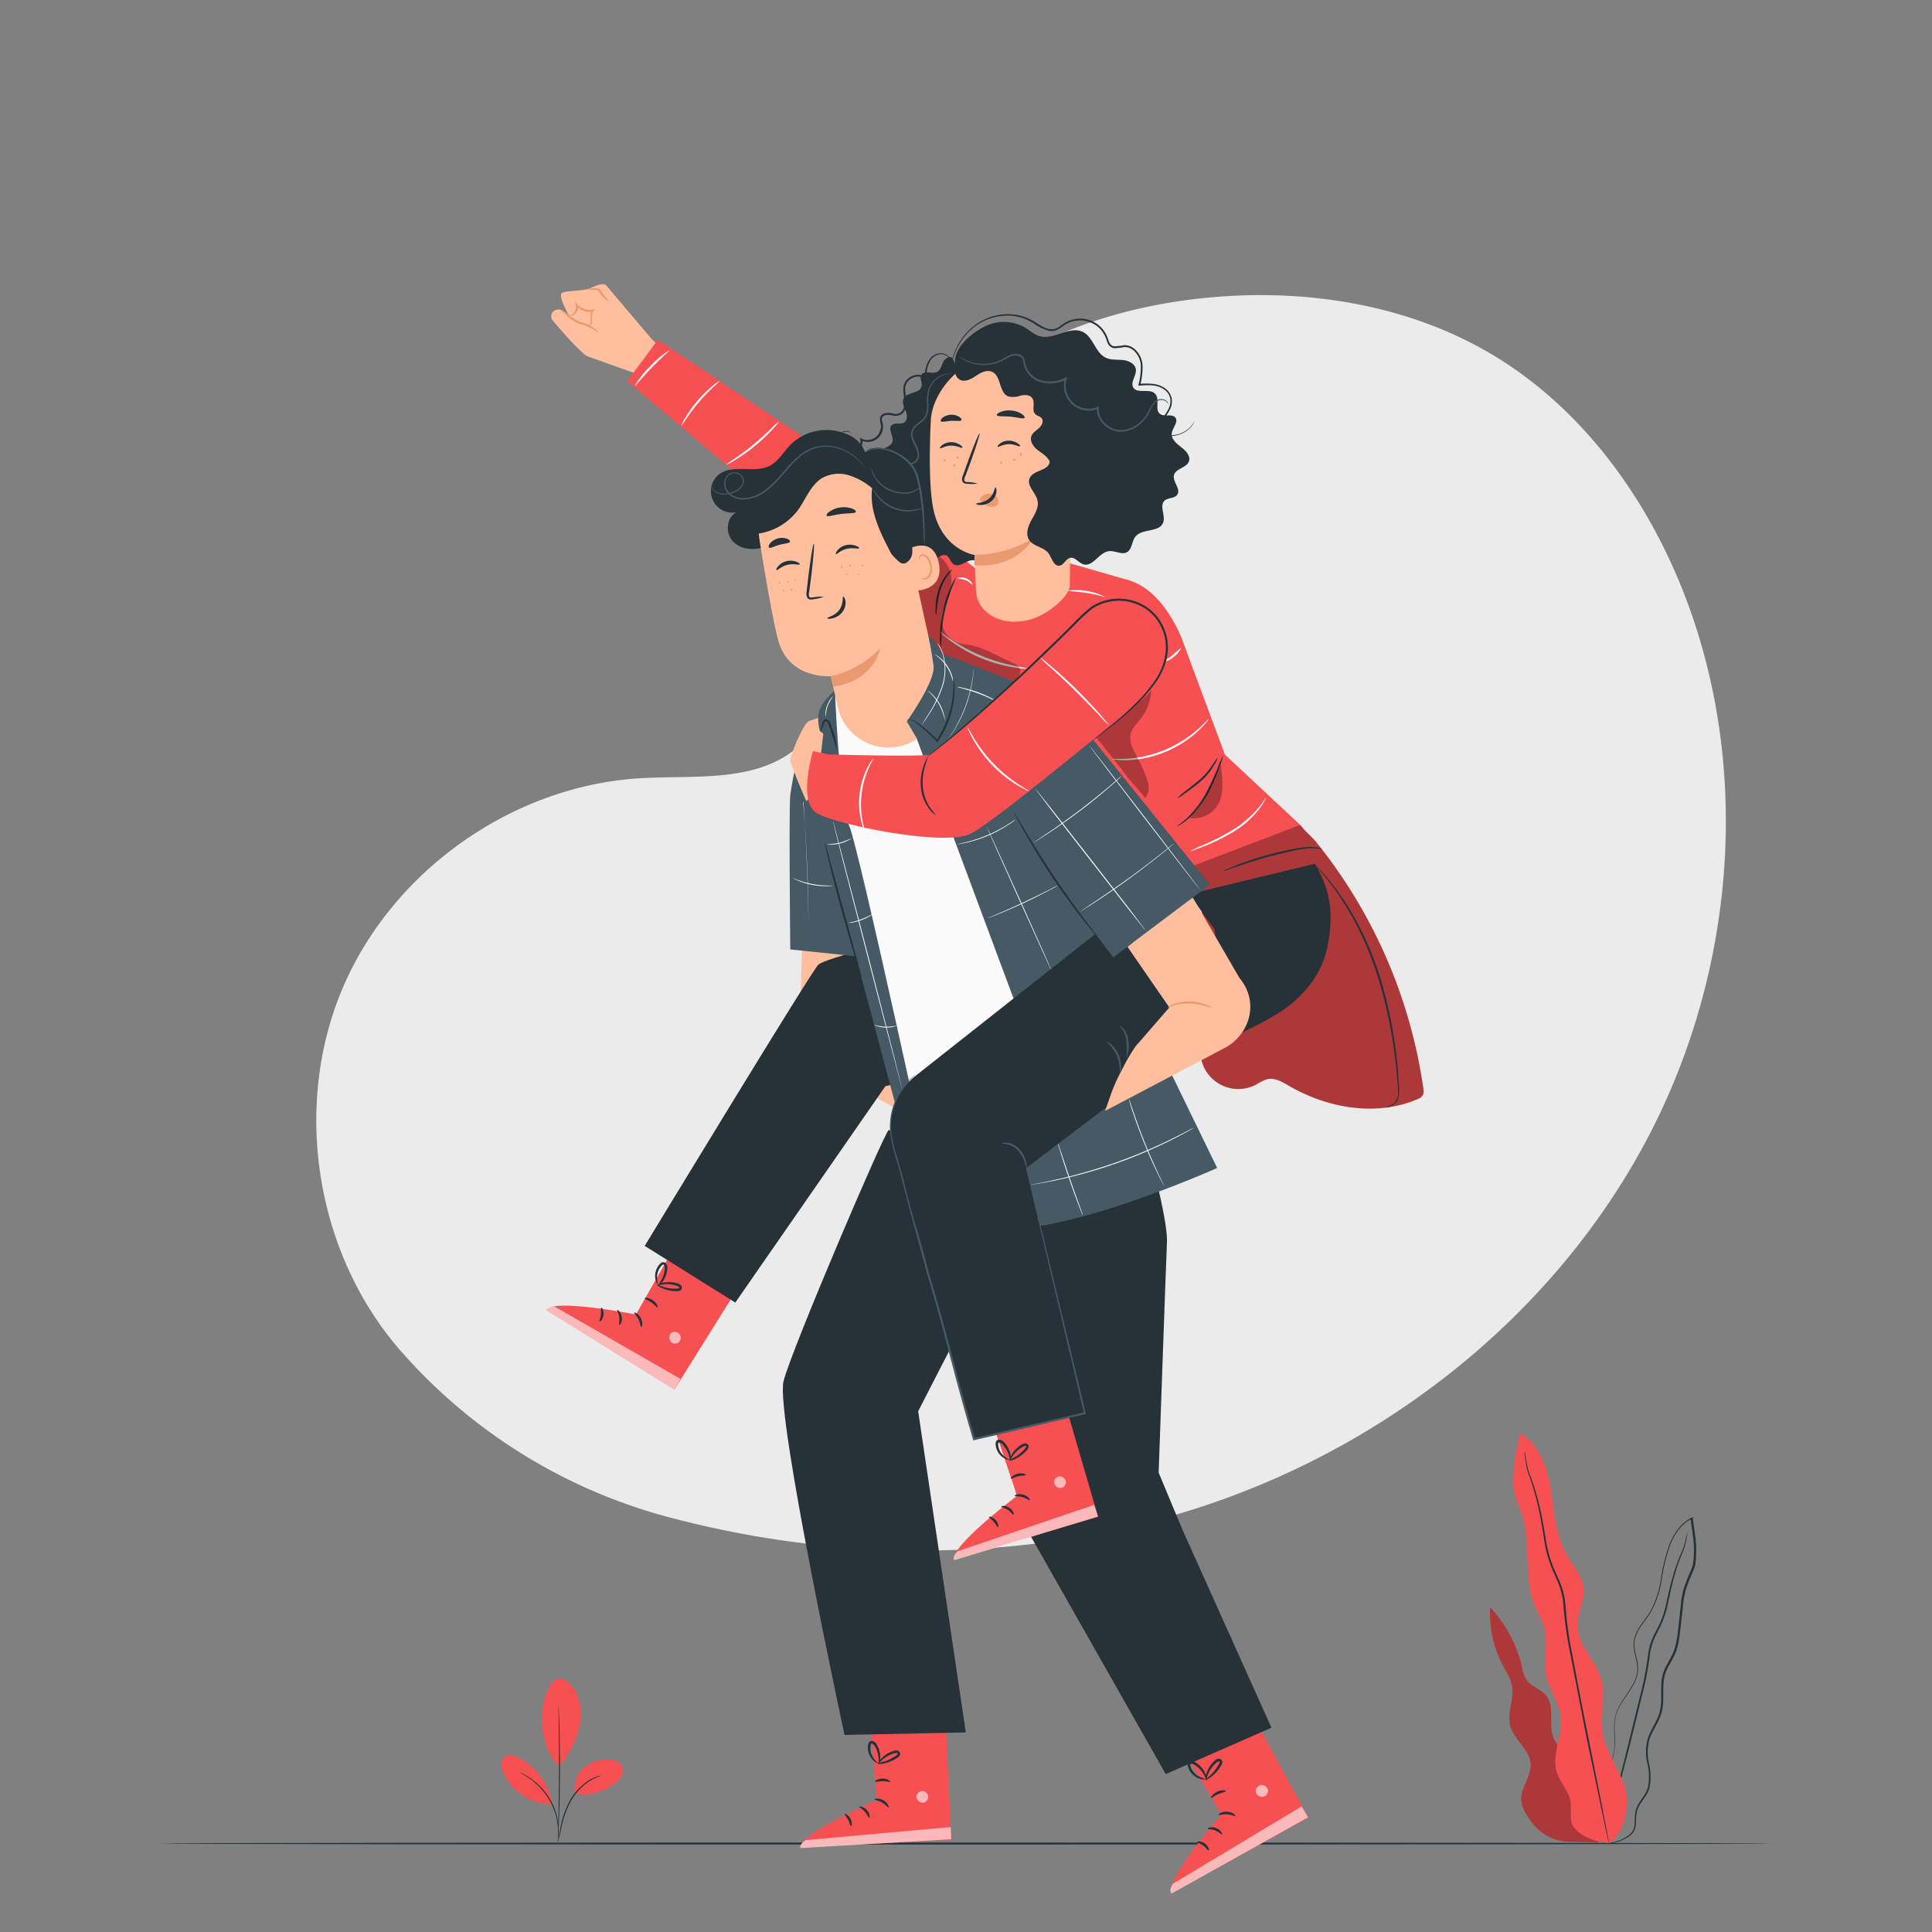 <svg xmlns="http://www.w3.org/2000/svg" viewBox="0 0 500 500"><rect x="0" y="0" width="500" height="500" fill="#808080" stroke="none"/><g id="freepik--background-simple--inject-2"><path d="M435.27,152.22c-9.85-24.54-26.42-46.95-49.14-60.48-21.52-12.81-47.47-17-72.42-14.81C293.57,78.7,273.52,84.61,256.82,96S227,124.54,222.39,144.24c-4.09,17.66-2.65,39.23-17.14,50.11-10.87,8.17-25.88,6.25-39.45,7.05-33.23,1.94-64.47,24.08-77.31,54.78s-6.66,68.5,15.29,93.52h0a139.88,139.88,0,0,0,69.51,43c47.29,12.54,98.47,11.72,144.41-5.11s86.18-50.07,108.88-93.41S453.49,197.62,435.27,152.22Z" style="fill:#ebebeb"></path></g><g id="freepik--Floor--inject-2"><path d="M458.55,477.1c0,.15-93.38.26-208.54.26s-208.56-.11-208.56-.26,93.36-.26,208.56-.26S458.55,477,458.55,477.1Z" style="fill:#263238"></path></g><g id="freepik--Characters--inject-2"><path d="M147.26,81.67s-3-5.17-1.8-5.85,5.65-.47,7.3-1.23,3.5-1.5,4.18-.68,11.52,13.6,11.52,13.6l5.21,5.18-7.94,4.4S154,92.93,152.1,92.24c-1.47-.54-6.87-6.69-9-9.22a1.72,1.72,0,0,1,.31-2.58C144.2,79.9,145.48,79.83,147.26,81.67Z" style="fill:#ffbe9d"></path><path d="M145.22,80.24a4.27,4.27,0,0,1,1.45.88A15,15,0,0,0,150,83.27a15.9,15.9,0,0,1,2.12.68,7.94,7.94,0,0,1,1.59,1c.84.65,1.23,1.17,1.19,1.22a13.76,13.76,0,0,0-5.09-2.38,11.37,11.37,0,0,1-3.35-2.35C145.67,80.71,145.18,80.3,145.22,80.24Z" style="fill:#eb996e"></path><path d="M147.24,81.42a1.32,1.32,0,0,0,1-.15A2.33,2.33,0,0,0,149,79l-.18-.9.6.71A4.23,4.23,0,0,0,151.33,80a4,4,0,0,0,1.95.14l.83-.15-.62.58c-.29.27-.25,1-.25,1.44a6.53,6.53,0,0,1-.07,1.37,1.47,1.47,0,0,1-.39.85c-.17.14-.29.17-.3.15a1.86,1.86,0,0,0,.39-1,10.47,10.47,0,0,0,0-1.32,7.32,7.32,0,0,1,0-.84,1.39,1.39,0,0,1,.38-1l.2.43a4.41,4.41,0,0,1-2.21-.12,4.46,4.46,0,0,1-2.12-1.45l.42-.19a2.56,2.56,0,0,1-1.11,2.66,1.14,1.14,0,0,1-.87.07C147.3,81.53,147.23,81.44,147.24,81.42Z" style="fill:#eb996e"></path><path d="M157.6,78.07a6.37,6.37,0,0,1-2.54-2.54,3,3,0,0,0-.21-.26.6.6,0,0,0-.2-.14,1.75,1.75,0,0,0-.57-.11L153,75c-.64,0-1-.09-1-.16s.4-.15,1-.21c.32,0,.69-.07,1.14-.08a2.06,2.06,0,0,1,.75.12,1.14,1.14,0,0,1,.38.25,2.51,2.51,0,0,1,.26.31C156.53,76.89,157.7,78,157.6,78.07Z" style="fill:#eb996e"></path><path d="M305.56,164.51,317,195.29l19.5,18.21.71,5.58-29,12-32-42.35-35.09-18.06-.44-10.08,7.56-9.7,4-3.42,24.77-1.64,13.93,4C299.48,151.73,303.81,160.77,305.56,164.51Z" style="fill:#F65052"></path><polygon points="252.67 147.26 212 115.81 170.27 87.94 162.32 98.65 247.12 170.26 247.12 170.26 252.67 147.26" style="fill:#F65052"></polygon><path d="M316.58,195.42a19.57,19.57,0,0,1-1,3.13,44.92,44.92,0,0,1-3.19,7.24,23,23,0,0,1-4.94,6.19,14.86,14.86,0,0,1-1.94,1.42,2.47,2.47,0,0,1-.79.4c-.05-.08,1-.72,2.48-2.1a25.73,25.73,0,0,0,4.74-6.17,60.7,60.7,0,0,0,3.3-7.11A22.07,22.07,0,0,1,316.58,195.42Z" style="fill:#263238"></path><path d="M315.2,196a8.12,8.12,0,0,1-1,2,15.35,15.35,0,0,1-3.41,4.18,50.81,50.81,0,0,1-4.28,3.25,11.86,11.86,0,0,1-1.84,1.23,7.9,7.9,0,0,1,1.62-1.53c1.06-.87,2.6-2,4.16-3.34a19,19,0,0,0,3.44-4A12.05,12.05,0,0,1,315.2,196Z" style="fill:#263238"></path><path d="M242.25,159.17a5.51,5.51,0,0,1-.12-1.9,16.9,16.9,0,0,1,.73-4.54,11.77,11.77,0,0,1,2.16-4.07,4.2,4.2,0,0,1,1.42-1.27c.06.06-.47.56-1.13,1.49a14.25,14.25,0,0,0-2,4C242.35,156.25,242.44,159.19,242.25,159.17Z" style="fill:#263238"></path><path d="M243.47,167.43a10.61,10.61,0,0,1-.19-2.74,32.32,32.32,0,0,1,2.83-12.9,10.27,10.27,0,0,1,1.33-2.41,25.68,25.68,0,0,1-1,2.55,41.13,41.13,0,0,0-2.8,12.77A19.6,19.6,0,0,1,243.47,167.43Z" style="fill:#263238"></path><g style="opacity:0.3"><path d="M315.84,197.89l-3.9,8.33a14.6,14.6,0,0,1-1.39,2.51c-.79,1.06-1.86,1.88-2.63,3a7.41,7.41,0,0,0,7.78-4.43,12.11,12.11,0,0,0,.64-4.64,35.3,35.3,0,0,0-.37-4.47,1.19,1.19,0,0,0-.48-1"></path></g><path d="M312.86,186a4.88,4.88,0,0,1-.65.9,10.73,10.73,0,0,1-.86,1c-.35.36-.73.8-1.22,1.22a26.05,26.05,0,0,1-3.52,2.79,28.66,28.66,0,0,1-10.1,4.25,27.81,27.81,0,0,1-4.46.55c-.64.05-1.22,0-1.72,0a11.28,11.28,0,0,1-1.3-.08,5.09,5.09,0,0,1-1.1-.16c0-.1,1.58,0,4.1-.14a32.27,32.27,0,0,0,4.38-.66,33.27,33.27,0,0,0,5.16-1.65,33.93,33.93,0,0,0,4.78-2.53,31.27,31.27,0,0,0,3.54-2.66C311.79,187.16,312.78,185.94,312.86,186Z" style="fill:#fafafa"></path><path d="M327.57,206.49a3.06,3.06,0,0,1-.39.89,17,17,0,0,1-1.46,2.2,24.93,24.93,0,0,1-6.54,5.71,48.7,48.7,0,0,1-7.81,3.81c-1,.41-1.87.72-2.45.92a4.08,4.08,0,0,1-.93.27,27,27,0,0,1,3.24-1.53,61.52,61.52,0,0,0,7.67-3.91,27.28,27.28,0,0,0,6.53-5.5C326.85,207.67,327.49,206.45,327.57,206.49Z" style="fill:#fafafa"></path><path d="M305.68,167.63a5.12,5.12,0,0,1-1.87,2.31,5.25,5.25,0,0,1-2.64,1.35,24.55,24.55,0,0,1,2.32-1.75A25.74,25.74,0,0,1,305.68,167.63Z" style="fill:#fafafa"></path><path d="M286.07,154.47c-.05.14-2.11-.59-4.75-1s-4.83-.46-4.83-.62a16.52,16.52,0,0,1,9.58,1.66Z" style="fill:#fafafa"></path><path d="M251.66,151.3c-.13.08-.7-.72-1.76-1.15a15.27,15.27,0,0,0-2.06-.45c-.07-.13,1-.56,2.26,0S251.8,151.26,251.66,151.3Z" style="fill:#fafafa"></path><path d="M265.81,173a3.81,3.81,0,0,1-1,0c-.62,0-1.52-.14-2.62-.32a38.1,38.1,0,0,1-8.39-2.4A39,39,0,0,1,246.2,166c-.9-.66-1.61-1.22-2.07-1.64a3.6,3.6,0,0,1-.7-.68c.06-.07,1.14.79,3,2a46.81,46.81,0,0,0,7.62,4.06,46,46,0,0,0,8.25,2.52C264.45,172.74,265.82,172.9,265.81,173Z" style="fill:#fafafa"></path><path d="M186.22,98.6c.1.12-2.59,2.25-5.31,5.44s-4.42,6.17-4.56,6.09a7.56,7.56,0,0,1,1-2,32,32,0,0,1,7-8.22A7.85,7.85,0,0,1,186.22,98.6Z" style="fill:#fafafa"></path><path d="M173.22,90.65c.1.13-2.13,2-4.61,4.56s-4.27,4.86-4.39,4.77a23.24,23.24,0,0,1,4-5.13A23.5,23.5,0,0,1,173.22,90.65Z" style="fill:#fafafa"></path><path d="M201.6,109.07a11.13,11.13,0,0,1-1.64,2,44.76,44.76,0,0,1-4.59,4.34,46,46,0,0,1-5.16,3.67,11.58,11.58,0,0,1-2.32,1.21,16.35,16.35,0,0,1,2.12-1.52c1.33-.91,3.13-2.2,5-3.76s3.51-3.07,4.66-4.19A15.2,15.2,0,0,1,201.6,109.07Z" style="fill:#fafafa"></path><g style="opacity:0.3"><path d="M243.14,144.09a7.2,7.2,0,0,1,3.05,5.17,11.8,11.8,0,0,1-1,6.05,20.62,20.62,0,0,0-1.45,3.72,6.63,6.63,0,0,0,4.38,7.39,27.5,27.5,0,0,0,3.14.56,24.12,24.12,0,0,1,5.94,2.24l5,2.39a3.33,3.33,0,0,1,1.69,1.34,2.26,2.26,0,0,1-.62,2.53c-.67.65-1.4,4.81-2.27,5.13,0,0-3.76-1.61-7.23-3.37-1.43-.73-6-3-7.27-3.8-1.56-1-2.35.68-3.85-.41a12.89,12.89,0,0,1-3.45-3.25,12,12,0,0,1-1.39-3.44,65.24,65.24,0,0,1-1.83-8.74,11.89,11.89,0,0,1-.08-3.81,9.4,9.4,0,0,1,1.72-3.66c1.63-2.25,3.06-4.85,5.58-6"></path></g><g style="opacity:0.3"><path d="M296.21,206.43c.32.15.22-.09.43-.38,1.1-1.47.56-3.55-.12-5.26a50.55,50.55,0,0,0-2.29-5c-1-1.87-2.13-3.94-1.58-6,.4-1.45,1.58-2.53,2.52-3.72a12.86,12.86,0,0,0,2.78-7.59.81.81,0,0,0-.22-.71c-.33-.24-.77.1-1,.42-4,4.68-13.51,12.05-13.51,12.05s10.84,13.48,7.88,10.12c0,0,4.25,4.8,5.15,6"></path></g><path d="M246.58,92.78c-.63-.85-2-.07-2.48.88s-.66,2.16-1.62,2.61c-1.26.6-3.18-.47-4,.67-.6.88.28,2.07,0,3.1-.45,1.83-3.66,1.39-4.57,3-.54,1,0,2.19.45,3.23s.6,2.49-.37,3.08-2.41-.09-3.21.68c-1.07,1,.53,2.78.2,4.22-.24,1-1.44,1.57-2.5,1.8s-2.27.4-3,1.22c-1.57,1.82.72,4.64.08,6.94-.39,1.39-1.85,2.57-1.51,4,.44,1.8,3.4,2,3.82,3.84.35,1.53-1.4,3.27-.44,4.51s3.06.08,4.4.83c1.56.87,1.26,3.73,3,4.15.77.19,1.57-.27,2.36-.16,1.91.28,2.42,3.54,4.35,3.42,1.13-.08,2-1.4,3.11-1.13s1.24,1.78,2.17,2.37c1.45.92,3.13-1,4.85-1.06,1.07-.05,2.11.64,3.16.45a2.68,2.68,0,0,0,1.93-2.14,9.29,9.29,0,0,0-.07-3,29.43,29.43,0,0,1,2.81-16.23" style="fill:#263238"></path><path d="M252.54,152l-.34-8.38s-8.76-1.28-10.78-12.51c-1-5.58-.89-14.77-.53-22.28.39-8.29,9.5-17,16.33-16.41l20.24,7.13v3.64l-.6,48.47c.09,2.46-6.84,9.19-13.63,9.19h0C259,161.29,252.42,158.79,252.54,152Z" style="fill:#ffbe9d"></path><path d="M243.26,116c.19.19,1.28-.64,2.86-.67s2.74.74,2.91.54-.11-.42-.62-.77a4.07,4.07,0,0,0-2.34-.67,4,4,0,0,0-2.26.77C243.33,115.6,243.17,115.94,243.26,116Z" style="fill:#263238"></path><path d="M258.2,115.62c.18.18,1.28-.65,2.85-.67s2.74.73,2.91.54-.11-.42-.62-.77a4,4,0,0,0-2.33-.67,3.84,3.84,0,0,0-2.27.77C258.27,115.19,258.11,115.53,258.2,115.62Z" style="fill:#263238"></path><path d="M253,125.16a10.32,10.32,0,0,0-2.56-.41c-.41,0-.79-.1-.86-.37a2,2,0,0,1,.25-1.18l1.13-3c1.57-4.33,2.7-7.88,2.53-8s-1.6,3.4-3.17,7.73c-.38,1.07-.74,2.09-1.09,3.06a2.33,2.33,0,0,0-.18,1.56,1,1,0,0,0,.67.57,2.57,2.57,0,0,0,.69.08A10.11,10.11,0,0,0,253,125.16Z" style="fill:#263238"></path><path d="M252.2,143.57a29.36,29.36,0,0,0,15.2-4.29s-3.82,7.86-15.25,7Z" style="fill:#eb996e"></path><path d="M253.69,128.89a2.88,2.88,0,0,1,2.53-1.08,2.56,2.56,0,0,1,1.8.92,1.58,1.58,0,0,1,.16,1.84,1.94,1.94,0,0,1-2.06.56,6.12,6.12,0,0,1-2-1.15,1.83,1.83,0,0,1-.46-.46.51.51,0,0,1,0-.57" style="fill:#eb996e"></path><path d="M257.61,126.16c-.26,0-.23,1.67-1.67,2.89s-3.26,1.07-3.27,1.31.41.32,1.18.33a4.3,4.3,0,0,0,2.73-1,3.6,3.6,0,0,0,1.29-2.43C257.93,126.56,257.73,126.14,257.61,126.16Z" style="fill:#263238"></path><path d="M258,107.46c.16.42,1.73.19,3.58.38s3.35.66,3.59.27c.11-.18-.16-.57-.77-1a6,6,0,0,0-2.67-.87,6.07,6.07,0,0,0-2.79.37C258.21,106.92,257.88,107.26,258,107.46Z" style="fill:#263238"></path><path d="M243.49,109c.28.34,1.36,0,2.66-.08s2.41.19,2.66-.18c.11-.18-.07-.53-.56-.86a3.89,3.89,0,0,0-4.29.21C243.51,108.48,243.36,108.85,243.49,109Z" style="fill:#263238"></path><path d="M247.11,94.51c0,.13.39.23.88.23s.87-.1.87-.23-.39-.24-.87-.24S247.11,94.38,247.11,94.51Z" style="fill:#263238"></path><path d="M247.85,96.68c-2.93-5.76,3.75-10.58,6.93-12.15a11,11,0,0,1,10.26.11c1.4.82,2.62,2,4.19,2.4,3.64.91,7.57-2.76,10.95-1.16,2.78,1.31,3.25,5.43,6.05,6.72,1.34.62,2.91.43,4.39.58s3.15.95,3.34,2.41c.21,1.62-1.52,3.33-.65,4.72,1.07,1.7,4.25.11,5.63,1.6s-.23,4.18,1.33,5.25c1.15.78,3.09-.16,3.93.93s-.78,2.64-.95,4.09,1.26,2.65,2.48,3.57,2.5,2.35,1.92,3.75c-.68,1.61-3.36,1.75-3.82,3.44s1.89,3.64.83,5.1c-.71,1-2.33.7-3.23,1.5-1.51,1.33.31,3.89-.42,5.74-1,2.56-5.47,1.44-7.17,3.61-.95,1.21-.82,3.2-2.16,4s-3.09-.44-4.67-.26c-2.57.3-4.15,4.16-6.63,3.41-1.27-.39-2.2-2-3.49-1.65-1.11.27-1.54,1.84-2.67,2-1.53.24-2-2-2.87-3.2-1.22-1.64-3.89-1.73-5-3.44-1-1.53-.28-3.57.61-5.18s2-3.36,1.53-5.14c-.5-2-2.87-3.78-2-5.7.91-2.1,4.88-1.88,5.16-4.15s-3.38-3.35-3-5.46c.28-1.42,2.25-2,2.62-3.38.43-1.63-1.57-3-1.54-4.7,0-1.07.85-1.94,1.44-2.84s.92-2.25.08-2.94c-1.32-1.11-3.31.91-5,.42-1.17-.34-1.59-1.7-2-2.83,0,0-3.08-4.61-8.58-3.94S247.85,96.68,247.85,96.68Z" style="fill:#263238"></path><path d="M247.77,94.6a2.41,2.41,0,0,0,.89,3.79c1.37.48,2.81-.38,4-1.17s2.71-1.6,4.05-1c2.45,1,1.76,5.41,4.24,6.37a5.7,5.7,0,0,0,3.23-.22c1.07-.23,2.4-.2,3,.71.8,1.21-.28,3.16.8,4.15.45.41,1.14.49,1.55.94.65.73.14,1.91-.59,2.57s-1.66,1.19-2,2.1c-.56,1.45.67,3,1.93,3.88s2.76,1.88,3,3.41c.44,2.46-2.65,4.83-1.6,7.11a3,3,0,0,0,3.68,1.23,6.06,6.06,0,0,0,3-2.9c2.83-5.06,2-11.27,1.09-17-.62-3.74-1.35-7.6-3.56-10.7s-6-5.22-9.72-6.52a20.17,20.17,0,0,0-9-1.26,10.52,10.52,0,0,0-7.63,4.39" style="fill:#263238"></path><path d="M232.77,136.39a.89.89,0,0,1-.48.19,1.41,1.41,0,0,1-1.2-.76,4.21,4.21,0,0,1-.05-2.37,3.7,3.7,0,0,0-.21-1.55,13.34,13.34,0,0,1-.52-1.62,1.56,1.56,0,0,1,.47-1.57,4.66,4.66,0,0,1,1.8-.82,4.33,4.33,0,0,0,2.06-1,1.5,1.5,0,0,0,.33-1.22,2.38,2.38,0,0,0-.61-1.11c-.55-.61-1.27-1.09-1.54-1.8a1.54,1.54,0,0,1,1-1.82c.71-.41,1.63-.48,2.5-.87a2.55,2.55,0,0,0,1.14-.9,2.37,2.37,0,0,0,.41-1.41,6,6,0,0,0-.78-2.68,7.88,7.88,0,0,1-.89-2.4,2.56,2.56,0,0,1,.77-2.16c.56-.58,1.26-1,1.86-1.59a4.11,4.11,0,0,0,1.26-2,8.23,8.23,0,0,0,.2-2.23,11.06,11.06,0,0,1,.28-3.85,6.17,6.17,0,0,1,1.77-2.62A6.56,6.56,0,0,1,244.4,97a8.38,8.38,0,0,1,2-.42,3.33,3.33,0,0,0-.55,0,5.68,5.68,0,0,0-1.55.29A6.51,6.51,0,0,0,242.17,98a6.38,6.38,0,0,0-1.89,2.69,10.85,10.85,0,0,0-.34,4,7.72,7.72,0,0,1-.22,2.13,3.67,3.67,0,0,1-1.17,1.86c-.57.53-1.27,1-1.88,1.6a3,3,0,0,0-.89,2.48c.23,1.84,1.68,3.25,1.67,5a2.07,2.07,0,0,1-.34,1.18,2.29,2.29,0,0,1-1,.76c-.78.36-1.71.43-2.53.89a2.61,2.61,0,0,0-1,.92,1.59,1.59,0,0,0-.13,1.39,7,7,0,0,0,1.62,1.92,1.9,1.9,0,0,1,.53.91,1.11,1.11,0,0,1-.24.92,4,4,0,0,1-1.88.9,5.16,5.16,0,0,0-1.92.91,1.84,1.84,0,0,0-.54.89,2,2,0,0,0,0,1,13.05,13.05,0,0,0,.56,1.64,3.47,3.47,0,0,1,.22,1.46,4.32,4.32,0,0,0,.15,2.46,1.49,1.49,0,0,0,1.35.77C232.69,136.61,232.78,136.38,232.77,136.39Z" style="fill:#455a64"></path><path d="M309.19,108.89a3.37,3.37,0,0,1-.24.54,5.9,5.9,0,0,1-1,1.37,6.84,6.84,0,0,1-2.31,1.5,7.24,7.24,0,0,1-3.69.49,5.89,5.89,0,0,1-2.11-.67,1.54,1.54,0,0,1-.9-.87,1.62,1.62,0,0,1,.28-1.29c.5-.74,1.18-1.25,1.72-1.94a10.35,10.35,0,0,0,1.49-2.25,4.37,4.37,0,0,0,.41-2.71,3.79,3.79,0,0,0-1.65-2.33,6.27,6.27,0,0,0-2.94-1,19.65,19.65,0,0,0-3.33.07l-.32,0,.06-.31a18.08,18.08,0,0,0,.59-4.7,5.56,5.56,0,0,0-2-4.2,3.45,3.45,0,0,0-2.23-.78,18.28,18.28,0,0,1-2.65.3,2,2,0,0,1-1.31-.71,4.25,4.25,0,0,1-.65-1.27,7.79,7.79,0,0,0-1.15-2.35A7.09,7.09,0,0,0,281,83.08a7.26,7.26,0,0,0-4.82.63c-.72.36-1.34.92-2.08,1.36a3.68,3.68,0,0,1-2.5.56,12.24,12.24,0,0,1-4.33-2.11A12.54,12.54,0,0,0,259,81.8a14,14,0,0,0-6.89,2.83,15.82,15.82,0,0,0-4,4.73,18.09,18.09,0,0,0-1.75,4.38,20.4,20.4,0,0,0-.53,3l-.07.78a.72.72,0,0,1,0,.27,14.8,14.8,0,0,1,.44-4,18.43,18.43,0,0,1,1.69-4.47,15.93,15.93,0,0,1,4.05-4.88,14.32,14.32,0,0,1,7.06-3,13,13,0,0,1,8.59,1.74c1.32.79,2.62,1.8,4.14,2a3.15,3.15,0,0,0,2.18-.49c.68-.41,1.32-1,2.11-1.38a7.77,7.77,0,0,1,5.16-.69,7.68,7.68,0,0,1,4.48,2.94A8.24,8.24,0,0,1,286.84,88c.27.84.73,1.57,1.54,1.63a21.36,21.36,0,0,0,2.56-.29,3.94,3.94,0,0,1,2.56.88,6.05,6.05,0,0,1,2.2,4.59,18,18,0,0,1-.61,4.82l-.25-.29a20.58,20.58,0,0,1,3.42,0,6.77,6.77,0,0,1,3.14,1.07,4.25,4.25,0,0,1,1.81,2.61,4.62,4.62,0,0,1-.46,3,10.39,10.39,0,0,1-1.57,2.32c-.56.7-1.27,1.25-1.7,1.89a1.29,1.29,0,0,0-.26,1c.08.32.4.52.73.69a5.74,5.74,0,0,0,2,.66,7.14,7.14,0,0,0,3.56-.4,6.92,6.92,0,0,0,2.29-1.41A7.94,7.94,0,0,0,309.19,108.89Z" style="fill:#263238"></path><path d="M220.28,112.09a2.43,2.43,0,0,0-1-.38A1.8,1.8,0,0,0,218,112a2.59,2.59,0,0,0-1,1.4,3.15,3.15,0,0,0,.2,2.11,3,3,0,0,0,1.77,1.67,2.76,2.76,0,0,0,2.62-.63,3,3,0,0,0,1.06-2.77l-.09-.46.42.21a3.54,3.54,0,0,0,2.77.1,3.36,3.36,0,0,0,2-2.12A3.52,3.52,0,0,0,228,110a6.85,6.85,0,0,1-.29-1.75,1.71,1.71,0,0,1,1.43-1.31A4.5,4.5,0,0,1,231,107a2.22,2.22,0,0,0,3-2c.28-1.39-.26-2.81-.22-4.27a3.62,3.62,0,0,1,.61-2.09,3.93,3.93,0,0,1,1.63-1.3,3.74,3.74,0,0,1,3.74.37l-.34.18A7.44,7.44,0,0,1,240.56,93,3.54,3.54,0,0,1,244,91.46,2.77,2.77,0,0,1,246,93a1.48,1.48,0,0,1,.15.86,3.57,3.57,0,0,0-.27-.8A2.65,2.65,0,0,0,244,91.69a3.31,3.31,0,0,0-3.14,1.5,7.2,7.2,0,0,0-1,4.69l0,.47-.37-.3a3.3,3.3,0,0,0-3.29-.27,3.25,3.25,0,0,0-1.42,1.15,3.19,3.19,0,0,0-.52,1.82c0,1.34.53,2.77.24,4.36a3.23,3.23,0,0,1-1.19,2.08,3.15,3.15,0,0,1-2.42.31,4,4,0,0,0-1.67-.06,1.2,1.2,0,0,0-1,.88c-.08.45.23,1,.29,1.61a4.21,4.21,0,0,1-.19,1.77,3.87,3.87,0,0,1-2.32,2.42,4,4,0,0,1-3.14-.15l.33-.25c.4,2.61-2.29,4.58-4.25,3.86a3.41,3.41,0,0,1-2-1.91,3.34,3.34,0,0,1-.16-2.31,2.7,2.7,0,0,1,1.13-1.5,1.91,1.91,0,0,1,2.15,0C220.23,112,220.29,112.08,220.28,112.09Z" style="fill:#263238"></path><path d="M302.33,104.74s0-.17-.18-.45a1.59,1.59,0,0,0-1.13-.72,2.27,2.27,0,0,0-2,.59,8.32,8.32,0,0,0-1.59,2.56,9.48,9.48,0,0,1-2.31,3,8.1,8.1,0,0,1-4,1.93,6.21,6.21,0,0,1-4.83-1.21,6.29,6.29,0,0,1-1.79-2.07,5.24,5.24,0,0,1-.61-2.8l.34.25a6.64,6.64,0,0,1-5.08-.1,6.37,6.37,0,0,1-3.54-4,6.61,6.61,0,0,1,0-3.79l.36.31a9.26,9.26,0,0,1-6.65.67A6.34,6.34,0,0,1,265,94.56c-.13-.5-.14-1-.28-1.39a1.54,1.54,0,0,0-.8-.9,2.94,2.94,0,0,0-2.41,0c-.78.32-1.47.8-2.2,1.15a9.79,9.79,0,0,1-2.2.77,10.9,10.9,0,0,1-6.82-.65,7.29,7.29,0,0,1-2.13-1.34,16.32,16.32,0,0,0,2.2,1.16,11,11,0,0,0,6.67.49,9.68,9.68,0,0,0,2.11-.78c.7-.34,1.38-.83,2.21-1.18a3.34,3.34,0,0,1,2.77-.06,2,2,0,0,1,1,1.14c.17.5.18,1,.3,1.43a5.89,5.89,0,0,0,4,4,8.77,8.77,0,0,0,6.28-.66l.53-.26-.17.57a6,6,0,0,0,0,3.49,5.8,5.8,0,0,0,3.25,3.7,6.18,6.18,0,0,0,4.68.11l.38-.15,0,.4a4.76,4.76,0,0,0,.53,2.53,6.05,6.05,0,0,0,1.65,1.93,5.82,5.82,0,0,0,4.49,1.16,7.76,7.76,0,0,0,3.83-1.8,9.06,9.06,0,0,0,2.28-2.89,8.39,8.39,0,0,1,1.71-2.6,2.41,2.41,0,0,1,2.23-.57,1.65,1.65,0,0,1,1.17.84A1,1,0,0,1,302.33,104.74Z" style="fill:#455a64"></path><path d="M264.16,118c-.15,0-.24-.22-.22-.45s.17-.41.31-.39.24.22.21.45S264.3,118,264.16,118Z" style="fill:#eb996e"></path><path d="M262.52,119.3a.35.35,0,0,1,0-.68c.15,0,.26.15.26.34S262.67,119.3,262.52,119.3Z" style="fill:#eb996e"></path><path d="M259.06,120a.27.27,0,0,1-.2-.33.28.28,0,0,1,.31-.23.28.28,0,0,1,.2.33A.27.27,0,0,1,259.06,120Z" style="fill:#eb996e"></path><path d="M244.61,119.35a.25.25,0,0,1-.38-.08.26.26,0,0,1,.12-.37.26.26,0,0,1,.26.45Z" style="fill:#eb996e"></path><path d="M247.8,118.71a.32.32,0,0,1-.22-.29.3.3,0,0,1,.26-.26.24.24,0,0,1,.26.29A.25.25,0,0,1,247.8,118.71Z" style="fill:#eb996e"></path><path d="M247.11,120.62c-.11.1-.31,0-.39-.15s0-.38.16-.39a.31.31,0,0,1,.32.18A.33.33,0,0,1,247.11,120.62Z" style="fill:#eb996e"></path><path d="M368.37,281.85a131,131,0,0,0-27.89-64.1c-.49-.59-2.83-2.89-2.83-2.89-.91-.37-.82,1.25-1.76,1.49a230.75,230.75,0,0,0-24.79,7.7l-.19,45.71a9.83,9.83,0,0,0,14.19,10.92,11.93,11.93,0,0,1,2.85-1.39c2-.45,3.9.71,5.65,1.73,10,5.79,22.58,8,33.21,3.45a2.63,2.63,0,0,0,1.48-1.16A2.58,2.58,0,0,0,368.37,281.85Z" style="fill:#F65052"></path><g style="opacity:0.3"><path d="M368.37,281.85a131,131,0,0,0-27.89-64.1c-.49-.59-2.83-2.89-2.83-2.89-.91-.37-.82,1.25-1.76,1.49a230.75,230.75,0,0,0-24.79,7.7l-.19,45.71a9.83,9.83,0,0,0,14.19,10.92,11.93,11.93,0,0,1,2.85-1.39c2-.45,3.9.71,5.65,1.73,10,5.79,22.58,8,33.21,3.45a2.63,2.63,0,0,0,1.48-1.16A2.58,2.58,0,0,0,368.37,281.85Z"></path></g><path d="M335,216.22c.45.67,9.46,9.67,9.36,21.06-.12,12.44-4.89,17.88-10.06,22.43C329.39,264,317,269.22,317,269.22l-2.65-28.63-9.53-13.28L335,216.22Z" style="fill:#263238"></path><path d="M304.85,225.59l31.61-12.09a13.83,13.83,0,0,1,3.89,10L309,231.08Z" style="fill:#F65052"></path><path d="M304.85,225.59l31.61-12.09a13.83,13.83,0,0,1,3.89,10L309,231.08Z" style="opacity:0.3"></path><path d="M342.22,219.77a14.2,14.2,0,0,0-3.83-.2,37.55,37.55,0,0,0-4.14.71c-1.55.33-3.25.73-5,1.19-3.54.92-6.7,1.95-9,2.73s-3.65,1.32-3.68,1.25a4.16,4.16,0,0,1,.92-.49c.62-.28,1.51-.66,2.64-1.1a79.72,79.72,0,0,1,9-2.89c1.78-.47,3.49-.85,5.06-1.16a30,30,0,0,1,4.2-.6,10.06,10.06,0,0,1,2.87.21A2.6,2.6,0,0,1,342.22,219.77Z" style="fill:#263238"></path><path d="M358.59,286.63s.23-.08.65-.26a5.61,5.61,0,0,0,1.69-1,3.73,3.73,0,0,0,.88-2.88c0-1.23-.17-2.65-.3-4.21a123.62,123.62,0,0,0-4.47-24,89.48,89.48,0,0,0-4.81-12.56,78.08,78.08,0,0,0-5.42-9.56,71.46,71.46,0,0,0-4.44-5.94c-.54-.68-1-1.19-1.3-1.54a5.11,5.11,0,0,1-.43-.56,4.19,4.19,0,0,1,.51.49c.32.33.8.81,1.38,1.48a58,58,0,0,1,4.58,5.87,73.45,73.45,0,0,1,5.55,9.55,86.27,86.27,0,0,1,4.88,12.62,116.36,116.36,0,0,1,4.34,24.14c.1,1.57.25,3,.22,4.25a7.17,7.17,0,0,1-.24,1.74,2.5,2.5,0,0,1-.8,1.28,5.26,5.26,0,0,1-1.78,1A2.2,2.2,0,0,1,358.59,286.63Z" style="fill:#263238"></path><path d="M191.21,332.93l-16.67,26.69L141.23,339c2.16-3.06,23.34,1.2,23.34,1.2l10-17.54Z" style="fill:#F65052"></path><g style="opacity:0.6"><path d="M175.76,345.16a1.59,1.59,0,0,1,0,2.13,1.54,1.54,0,0,1-2.11,0,1.68,1.68,0,0,1,0-2.26,1.6,1.6,0,0,1,2.2.24" style="fill:#fff"></path></g><g style="opacity:0.6"><path d="M174.54,359.62l1.58-2.76-32.53-18.69s-1.88-.27-2.36.87Z" style="fill:#fff"></path></g><path d="M164.13,339.73c-.09.17.68.75,1.15,1.76s.48,2,.67,2,.53-1.06-.07-2.29S164.19,339.56,164.13,339.73Z" style="fill:#263238"></path><path d="M159.75,339c-.14.14.4.85.52,1.88s-.16,1.85,0,2,.84-.77.65-2S159.85,338.87,159.75,339Z" style="fill:#263238"></path><path d="M155.18,342c.13.12.85-.55,1-1.7s-.41-2-.57-1.88,0,.86-.09,1.8S155,341.86,155.18,342Z" style="fill:#263238"></path><path d="M166.85,336c0,.19.86.43,1.74,1.06s1.42,1.36,1.59,1.27-.16-1.09-1.2-1.82S166.85,335.81,166.85,336Z" style="fill:#263238"></path><path d="M170.09,332.53c-.05.06.53.56,1.67,1a8.71,8.71,0,0,0,2.08.54,7.47,7.47,0,0,0,1.27.08,2.25,2.25,0,0,0,.74-.08.82.82,0,0,0,.61-.82,1,1,0,0,0-.48-.81,2.62,2.62,0,0,0-.68-.3,7,7,0,0,0-3.42-.22,3.23,3.23,0,0,0-1.82.75c0,.09.74-.18,1.89-.29a8.18,8.18,0,0,1,2,.08,7.12,7.12,0,0,1,1.14.3c.41.12.71.31.71.52s0,.11-.15.16a1.78,1.78,0,0,1-.55.06,9.28,9.28,0,0,1-1.19,0,11,11,0,0,1-2-.38A13.55,13.55,0,0,0,170.09,332.53Z" style="fill:#263238"></path><path d="M170.15,332.89c0,.06.73-.32,1.44-1.34a6.36,6.36,0,0,0,1.1-3.24,1.63,1.63,0,0,0-.54-1.5.92.92,0,0,0-1,0,2.74,2.74,0,0,0-.55.51,4.3,4.3,0,0,0-.69,1.12,4.4,4.4,0,0,0-.35,2.17c.11,1.26.67,1.88.72,1.83a14.09,14.09,0,0,1-.25-1.85,4.35,4.35,0,0,1,.44-1.89,3.78,3.78,0,0,1,.62-1c.27-.32.58-.52.69-.41a1.11,1.11,0,0,1,.25.91,6.24,6.24,0,0,1-.15,1.16,6.82,6.82,0,0,1-.7,1.86C170.63,332.31,170.08,332.81,170.15,332.89Z" style="fill:#263238"></path><path d="M323.06,441.82l15.55,28.61L303.11,490c-1.66-3.51,13-20.42,13-20.42l-10.71-17.92Z" style="fill:#F65052"></path><g style="opacity:0.6"><path d="M326.2,462a1.65,1.65,0,0,1,1.91,1.11A1.58,1.58,0,0,1,327,465a1.74,1.74,0,0,1-2-1.18,1.65,1.65,0,0,1,1.34-1.86" style="fill:#fff"></path></g><g style="opacity:0.6"><path d="M338.55,470.31l-1.7-2.81-33.28,20s-1.19,1.56-.39,2.57Z" style="fill:#fff"></path></g><path d="M315.4,469.68c.1.17,1-.23,2.17-.14s2,.56,2.13.41-.68-1-2.09-1.1S315.27,469.54,315.4,469.68Z" style="fill:#263238"></path><path d="M312.52,473.26c.05.19,1,.08,2,.48s1.59,1.1,1.75,1-.26-1.14-1.5-1.63S312.43,473.1,312.52,473.26Z" style="fill:#263238"></path><path d="M312.86,478.88c.17-.05-.06-1.05-1-1.75s-2-.64-2-.45.79.41,1.57,1S312.67,479,312.86,478.88Z" style="fill:#263238"></path><path d="M313.41,465.32c.16.12.82-.56,1.84-1s1.95-.59,2-.78-1.07-.42-2.26.16S313.25,465.23,313.41,465.32Z" style="fill:#263238"></path><path d="M311.94,460.64c0,.08.78-.19,1.77-1A9.83,9.83,0,0,0,316,457a2.56,2.56,0,0,0,.3-.72.85.85,0,0,0-.42-1,1.08,1.08,0,0,0-1,0,2.38,2.38,0,0,0-.62.46,6.8,6.8,0,0,0-.89,1,7,7,0,0,0-1.05,2,3.3,3.3,0,0,0-.25,2c.11,0,.21-.75.7-1.84a8,8,0,0,1,1.1-1.76,7.66,7.66,0,0,1,.84-.88c.32-.3.64-.48.83-.37s.09.07.07.22a1.83,1.83,0,0,1-.22.52,11.94,11.94,0,0,1-.65,1.06,11,11,0,0,1-1.36,1.6C312.52,460.13,311.88,460.55,311.94,460.64Z" style="fill:#263238"></path><path d="M312.3,460.77a3.27,3.27,0,0,0-.48-2,6.47,6.47,0,0,0-1.31-1.81,6.74,6.74,0,0,0-1.05-.83,1.68,1.68,0,0,0-1.63-.28,1,1,0,0,0-.47.91,3.06,3.06,0,0,0,.18.75,4.63,4.63,0,0,0,.66,1.2,4.75,4.75,0,0,0,1.77,1.42c1.2.54,2,.35,2,.28a17,17,0,0,1-1.8-.71,4.71,4.71,0,0,1-1.48-1.37,4.08,4.08,0,0,1-.53-1c-.15-.41-.18-.79,0-.83a1.16,1.16,0,0,1,.94.24,6.7,6.7,0,0,1,1,.72A7.36,7.36,0,0,1,311.4,459C312,460,312.19,460.79,312.3,460.77Z" style="fill:#263238"></path><path d="M244.71,444.72l1.47,31.4-39.05,2c0-3.74,19.85-12.28,19.85-12.28l-1.77-20.08Z" style="fill:#F65052"></path><g style="opacity:0.6"><path d="M239,463.55a1.59,1.59,0,0,1,1.19,1.76,1.53,1.53,0,0,1-1.73,1.2,1.68,1.68,0,0,1-1.26-1.87,1.58,1.58,0,0,1,1.94-1.05" style="fill:#fff"></path></g><g style="opacity:0.6"><path d="M246.18,476l-.13-3.17-37.48,3.39s-1.69.86-1.42,2.07Z" style="fill:#fff"></path></g><path d="M226.34,465.7c0,.19,1,.23,1.94.79s1.51,1.34,1.68,1.26-.17-1.17-1.35-1.84S226.29,465.53,226.34,465.7Z" style="fill:#263238"></path><path d="M222.33,467.61c0,.19.81.47,1.5,1.24s.92,1.62,1.11,1.6.25-1.11-.62-2.05S222.32,467.43,222.33,467.61Z" style="fill:#263238"></path><path d="M220.26,472.63c.17,0,.39-.93-.16-1.95s-1.45-1.39-1.52-1.23.5.7.94,1.54S220.07,472.62,220.26,472.63Z" style="fill:#263238"></path><path d="M226.44,461.08c.09.17.95-.14,2-.12s1.94.31,2,.14-.75-.8-2-.81S226.34,460.94,226.44,461.08Z" style="fill:#263238"></path><path d="M227.13,456.4a3.62,3.62,0,0,0,2-.11,9.18,9.18,0,0,0,3.11-1.39,3,3,0,0,0,.57-.49.84.84,0,0,0,0-1,1,1,0,0,0-.86-.39,2.51,2.51,0,0,0-.73.13,7.42,7.42,0,0,0-1.19.49,6.64,6.64,0,0,0-1.74,1.27c-.86.89-1.14,1.62-1.07,1.65s.5-.56,1.39-1.3a7.45,7.45,0,0,1,1.69-1.07,7.15,7.15,0,0,1,1.1-.41c.41-.13.76-.15.88,0s.05.09,0,.22a2,2,0,0,1-.42.36,11.16,11.16,0,0,1-1,.64,9.85,9.85,0,0,1-1.85.82A14.86,14.86,0,0,0,227.13,456.4Z" style="fill:#263238"></path><path d="M227.39,456.66a3.14,3.14,0,0,0,.42-1.92,6.44,6.44,0,0,0-.94-3.29,1.63,1.63,0,0,0-1.3-.92,1,1,0,0,0-.79.59,2.68,2.68,0,0,0-.16.73,4.13,4.13,0,0,0,.07,1.32,4.42,4.42,0,0,0,.94,2c.81,1,1.62,1.16,1.63,1.1s-.62-.44-1.26-1.38a4.46,4.46,0,0,1-.71-1.81,3.87,3.87,0,0,1,0-1.13c0-.42.18-.76.33-.72s.54.28.72.6a6.07,6.07,0,0,1,.54,1,7.15,7.15,0,0,1,.48,1.93C227.45,455.91,227.29,456.64,227.39,456.66Z" style="fill:#263238"></path><path d="M230,292.43c-1.09.55-25.05,56.57-27.22,65S218.56,449,218.56,449l31.39-.65-12.33-83.12,15.31-29.81,11.47,58,37.29,65.71,27.36-12-22.93-51-6.26-15s1.88-53.74,2.15-59.7-5.5-26.77-5.5-26.77l-35.94,8.78Z" style="fill:#263238"></path><path d="M207.58,245.11l-.48,15.46a20.17,20.17,0,0,0,10.32,18.23L234,288.1l8.2-10.37-15.31-13-3.71-19.6Z" style="fill:#ffbe9d"></path><path d="M234.68,243s-21.08,4.85-22.94,6.7-44.89,72.74-44.89,72.74L190.3,337.1l38.84-56,22.93-5.43Z" style="fill:#263238"></path><path d="M207.58,192.11a85.21,85.21,0,0,0-3.06,13.71c-.37,3.87,0,39.89,0,39.89l19.22,2-11.42-52Z" style="fill:#455a64"></path><path d="M207.86,207.33s0,.13,0,.39.06.7.1,1.14c.08,1.08.19,2.49.32,4.18.24,3.53.52,8.42.71,13.82s.26,10.3.26,13.84c0,1.7,0,3.11,0,4.19,0,.44,0,.82,0,1.14s0,.4,0,.4,0-.14,0-.4,0-.7,0-1.14c0-1.08,0-2.49,0-4.19,0-3.54-.13-8.43-.32-13.83s-.44-10.28-.65-13.82c-.1-1.69-.18-3.1-.25-4.18l-.06-1.14A3,3,0,0,1,207.86,207.33Z" style="fill:#fafafa"></path><path d="M215.64,229.21l-.43.06c-.27,0-.67.06-1.16.07a19,19,0,0,1-3.82-.33,18.63,18.63,0,0,1-3.68-1.1c-.46-.19-.82-.36-1.06-.48a2.48,2.48,0,0,1-.37-.22s.57.22,1.48.57a23.38,23.38,0,0,0,3.67,1,21.87,21.87,0,0,0,3.78.39C215,229.21,215.63,229.17,215.64,229.21Z" style="fill:#fafafa"></path><path d="M208.68,207.35s-4.16-9.51-4.16-10.64,3.44-9.73,4.94-10.13a52,52,0,0,0,5-1.92l.82,15.61Z" style="fill:#ffbe9d"></path><path d="M216.46,178.26s-3.24,2.76-4.26,5.24,0,5.69,0,5.69l5.25,4.26,1.35-5.86Z" style="fill:#455a64"></path><path d="M239.75,167.73s36.4,12.9,40.59,17.94,13.12,59.82,13.12,59.82L302.22,276,315,302.27s-44.24,19.87-61,15.11S231.08,297,231.08,297l1.68-7.27L210.9,207.85l2.56-21.1Z" style="fill:#455a64"></path><path d="M216.59,194c-.15,0-.73-2.54-1.82-5.58-.29-.72-.46-1.65-.93-1.76s-.58.7-.79,1.13a5.86,5.86,0,0,1-.73,1.58,5.65,5.65,0,0,1,.38-1.7c.08-.27.17-.55.25-.84a1.17,1.17,0,0,1,.32-.5.79.79,0,0,1,.69-.14,1.4,1.4,0,0,1,.88.93c.15.37.29.74.42,1.12A18.77,18.77,0,0,1,216.59,194Z" style="fill:#263238"></path><path d="M280.23,314.53a.6.6,0,0,1-.09-.18c-.08-.17-.15-.34-.23-.53l-.78-2c-.64-1.67-1.5-4-2.39-6.57s-1.65-4.93-2.17-6.64q-.33-1.14-.6-2l-.15-.55a.76.76,0,0,1,0-.2.82.82,0,0,1,.08.18l.19.55q.29.89.66,2c.56,1.7,1.33,4.05,2.22,6.63s1.73,4.9,2.34,6.58c.27.74.5,1.4.72,2l.18.55A.88.88,0,0,1,280.23,314.53Z" style="fill:#fafafa"></path><path d="M301.31,307s-.05-.07-.13-.21-.22-.4-.34-.63c-.29-.54-.69-1.34-1.18-2.34-1-2-2.25-4.76-3.51-7.89s-2.29-6-3-8.12c-.34-1.05-.61-1.91-.78-2.5l-.19-.69a.91.91,0,0,1,0-.24l.09.23.23.67c.24.7.52,1.52.84,2.48.72,2.09,1.76,5,3,8.09s2.52,5.91,3.45,7.91c.44.91.81,1.7,1.12,2.37l.31.64Z" style="fill:#fafafa"></path><path d="M309,291.87l-.39.23-1.14.65c-1,.57-2.46,1.34-4.28,2.26A124.35,124.35,0,0,1,273.1,305.5c-2,.42-3.63.72-4.76.9l-1.3.21-.45.05.45-.1,1.29-.24c1.12-.2,2.74-.52,4.74-1a131.5,131.5,0,0,0,30-10.48c1.83-.9,3.3-1.66,4.31-2.2l1.16-.61Z" style="fill:#fafafa"></path><path d="M257.42,181.26a15.23,15.23,0,0,1-1.4-.61c-.85-.39-2-.9-3.4-1.38s-2.6-.84-3.5-1.09-1.48-.37-1.47-.4a1.27,1.27,0,0,1,.41,0c.26,0,.63.12,1.09.22a31.08,31.08,0,0,1,3.54,1,31.55,31.55,0,0,1,3.4,1.43c.42.21.76.39,1,.53A1.68,1.68,0,0,1,257.42,181.26Z" style="fill:#fafafa"></path><path d="M245,191.83a1.34,1.34,0,0,1,.11-.19c.11-.16.23-.33.35-.52.32-.44.75-1.1,1.26-1.92a38.21,38.21,0,0,0,3.26-6.83,37.72,37.72,0,0,0,1.78-7.36c.13-1,.21-1.74.25-2.29l0-.62a.86.86,0,0,1,0-.22,1.25,1.25,0,0,1,0,.22c0,.2,0,.41,0,.63,0,.54-.07,1.33-.18,2.3a34.17,34.17,0,0,1-5.07,14.24c-.52.82-1,1.47-1.31,1.9l-.38.5C245,191.78,245,191.84,245,191.83Z" style="fill:#fafafa"></path><path d="M273.71,229.2s0,0-.17.11l-.51.3-1.89,1c-1.6.85-3.84,2-6.35,3.16s-4.83,2.17-6.51,2.85l-2,.78-.55.2c-.12.05-.19.07-.19.06s.06,0,.18-.1l.53-.23,2-.85c1.67-.71,4-1.72,6.48-2.89s4.76-2.29,6.38-3.11l1.92-1,.52-.26Z" style="fill:#fafafa"></path><path d="M262.78,212.13a3.58,3.58,0,0,1-.5.41c-.34.26-.83.61-1.46,1a33.24,33.24,0,0,1-5.18,2.76,34.15,34.15,0,0,1-5.59,1.8c-.73.16-1.33.27-1.75.33a3.1,3.1,0,0,1-.65.07l.64-.15c.41-.08,1-.22,1.73-.4a36.58,36.58,0,0,0,10.72-4.54c.63-.39,1.14-.73,1.49-1A3.83,3.83,0,0,1,262.78,212.13Z" style="fill:#fafafa"></path><path d="M272.44,251.87c-.05,0-3.94-8.49-8.67-19s-8.53-19.06-8.48-19.09,3.93,8.49,8.67,19S272.49,251.84,272.44,251.87Z" style="fill:#fafafa"></path><path d="M216.16,180.22l0,.61c.2,4.15,1.44,28.26,3.62,32.93,2.4,5.13,22.33,97.49,22.33,97.49,6.64,5,13.88,8,22.42,6.65L267,271l-29.84-80.08" style="fill:#fafafa"></path><path d="M223,253.1a6.84,6.84,0,0,1-.49-1.34L221.35,248c-.94-3.15-2.2-7.52-3.53-12.36s-2.48-9.24-3.25-12.44c-.39-1.6-.69-2.89-.87-3.8a6.8,6.8,0,0,1-.24-1.41,8.08,8.08,0,0,1,.44,1.37c.26,1,.61,2.24,1,3.75.9,3.27,2.09,7.6,3.4,12.39l3.38,12.4,1,3.77A8.79,8.79,0,0,1,223,253.1Z" style="fill:#263238"></path><path d="M233.73,282.77s-4.18-15.75-9.21-35.21-9.08-35.24-9-35.26,4.18,15.75,9.22,35.21S233.79,282.76,233.73,282.77Z" style="fill:#fafafa"></path><path d="M232.12,265.41a3.06,3.06,0,0,1-.84.3,7.72,7.72,0,0,1-2.15.23,8,8,0,0,1-2.13-.37,3,3,0,0,1-.82-.36,15,15,0,0,0,2.95.52A14.34,14.34,0,0,0,232.12,265.41Z" style="fill:#fafafa"></path><path d="M225.76,236.61a3.34,3.34,0,0,1-.79.55,12.08,12.08,0,0,1-2.11,1,13.52,13.52,0,0,1-2.26.6,3.43,3.43,0,0,1-1,.08c0-.06,1.45-.25,3.15-.88S225.73,236.55,225.76,236.61Z" style="fill:#fafafa"></path><path d="M220.41,216.9a3.09,3.09,0,0,1-.81.54,9.1,9.1,0,0,1-4.53,1.13,2.9,2.9,0,0,1-1-.11,16.72,16.72,0,0,0,3.26-.37A17.83,17.83,0,0,0,220.41,216.9Z" style="fill:#fafafa"></path><path d="M186.48,122.5c3.63-2.34,8.78,0,12.64-1.9,2.34-1.18,3.66-3.69,5.51-5.55a13.24,13.24,0,0,1,11.21-3.63c3.86.76,6.54,2,8.06,5.6,2.57-2.63,8.77-.21,11.57,3s3.44,7.21,3.58,11.48a56.4,56.4,0,0,1-3.59,21.63c-.23.61-.66,1.33-1.31,1.23-.44-.08-.71-.53-.9-.94-1.61-3.48-2.2-7.34-2.92-11.11s-1.64-7.61-3.8-10.79-5.8-5.61-9.63-5.3a12.22,12.22,0,0,0-7.37,3.89c-2,2-3.59,4.39-5.43,6.55a15.63,15.63,0,0,1-6.71,5c-2.7.89-6,.43-7.84-1.71s-1.55-6,1-7.35a5.57,5.57,0,0,1-4-10.17Z" style="fill:#263238"></path><path d="M216.8,183,215,175s-11,.94-13.69-9.59c-1.31-5.09-3.16-15.79-4.72-25.49A20.26,20.26,0,0,1,211.75,117l1-.25c11.15-2,19.12,6.27,20.86,17.48L243,177.13a13.44,13.44,0,0,1-10.16,16h0A13.44,13.44,0,0,1,216.8,183Z" style="fill:#ffbe9d"></path><path d="M215,175a25.32,25.32,0,0,0,12.82-7.28s-1.4,8.4-12.18,10Z" style="fill:#eb996e"></path><path d="M201,147.54c.24.15,1.17-1,2.8-1.37s3,.13,3.14-.11-.21-.42-.82-.67a4.24,4.24,0,0,0-2.58-.15,4,4,0,0,0-2.16,1.33C200.92,147.08,200.84,147.47,201,147.54Z" style="fill:#263238"></path><path d="M216.36,143.39c.23.15,1.17-1,2.79-1.36s3,.12,3.15-.12-.22-.42-.83-.67a4.27,4.27,0,0,0-2.57-.15,4.06,4.06,0,0,0-2.17,1.34C216.33,142.93,216.24,143.33,216.36,143.39Z" style="fill:#263238"></path><path d="M213.18,154.43a11.46,11.46,0,0,0-2.76.17c-.42.06-.83.08-1-.19a2.21,2.21,0,0,1,0-1.3c.15-1.1.3-2.25.46-3.45.6-4.92.93-8.92.73-8.94s-.85,3.94-1.45,8.86c-.14,1.2-.27,2.36-.4,3.46a2.45,2.45,0,0,0,.19,1.68,1.07,1.07,0,0,0,.83.44,2.55,2.55,0,0,0,.72-.08A10.5,10.5,0,0,0,213.18,154.43Z" style="fill:#263238"></path><path d="M218.23,154.39c-.27.05.16,1.81-1,3.43s-3.13,1.89-3.08,2.14.5.24,1.3.06a4.51,4.51,0,0,0,2.6-1.68,4,4,0,0,0,.76-2.85C218.65,154.74,218.35,154.35,218.23,154.39Z" style="fill:#263238"></path><path d="M213.93,133.45c.27.4,1.84-.21,3.8-.44s3.63-.1,3.78-.56c.07-.21-.3-.56-1-.84a6.63,6.63,0,0,0-5.78.76C214.07,132.82,213.81,133.25,213.93,133.45Z" style="fill:#263238"></path><path d="M199,141.7c.38.3,1.4-.36,2.74-.71s2.55-.36,2.71-.81c.07-.21-.2-.54-.78-.76a3.92,3.92,0,0,0-2.38-.06,3.86,3.86,0,0,0-2,1.28C198.92,141.13,198.86,141.55,199,141.7Z" style="fill:#263238"></path><path d="M234.68,142.3c.16-.13,6.74-3.93,8.27,3.35s-6.09,7.33-6.14,7.12S234.68,142.3,234.68,142.3Z" style="fill:#ffbe9d"></path><path d="M238.45,149.54s.14.06.38.12a1.31,1.31,0,0,0,.95-.18,3.23,3.23,0,0,0,.86-3.13,4.22,4.22,0,0,0-.74-1.74,1.51,1.51,0,0,0-1.16-.77.65.65,0,0,0-.67.51c-.06.22,0,.35,0,.38s-.18-.09-.18-.41a.76.76,0,0,1,.19-.51,1,1,0,0,1,.66-.34,1.81,1.81,0,0,1,1.56.85,4.48,4.48,0,0,1,.87,1.94c.26,1.48-.2,3-1.19,3.53a1.38,1.38,0,0,1-1.2.06C238.5,149.71,238.43,149.56,238.45,149.54Z" style="fill:#eb996e"></path><path d="M193.77,138.27a15.72,15.72,0,0,0,12.82-6.37c2-2.81,3.25-6.43,6.23-8.21a8.87,8.87,0,0,1,6.78-.71,17.23,17.23,0,0,1,6.1,3.36c-.73,5.87,2.11,11.53,4.86,16.77a6.91,6.91,0,0,0,1.25,1.46c1.07,1.07,2,2,3.43.48,1.22-1.29.84-2.81.73-4.58a44.77,44.77,0,0,0-3.56-14.14,20.9,20.9,0,0,0-8.06-8.85,19.72,19.72,0,0,0-14.69-1.79,24.24,24.24,0,0,0-12.46,8.22,14.32,14.32,0,0,0-3.19,6.2" style="fill:#263238"></path><path d="M184.06,125.79a1.81,1.81,0,0,0,.22.61,3.05,3.05,0,0,0,1.38,1.24,4.69,4.69,0,0,0,2.92.24,7.56,7.56,0,0,0,1.76-.55A3.91,3.91,0,0,0,192,126a2.66,2.66,0,0,0,.4-2.26,2.31,2.31,0,0,0-2-1.47,2.94,2.94,0,0,0-1.34.15,2.51,2.51,0,0,0-1.1.86,3.42,3.42,0,0,0-.46,2.79,3.92,3.92,0,0,0,1.79,2.38,6,6,0,0,0,3,.84,9.81,9.81,0,0,0,6-2.18,28.34,28.34,0,0,0,4.56-4.53,36.37,36.37,0,0,1,4.08-4.28,11,11,0,0,1,4.67-2.42,10.6,10.6,0,0,1,4.6,0,13.2,13.2,0,0,1,5.86,3.19,15,15,0,0,1,1.29,1.31,4.89,4.89,0,0,0,.44.47l-.09-.14c-.06-.09-.16-.22-.29-.38a15.15,15.15,0,0,0-1.25-1.37,13.1,13.1,0,0,0-5.9-3.33,10.79,10.79,0,0,0-4.72-.1,11.26,11.26,0,0,0-4.82,2.46,34.78,34.78,0,0,0-4.15,4.31,27.94,27.94,0,0,1-4.5,4.46,9.45,9.45,0,0,1-5.78,2.12,5.75,5.75,0,0,1-2.81-.78,3.61,3.61,0,0,1-1.64-2.16,3.07,3.07,0,0,1,.39-2.52,2.25,2.25,0,0,1,2.15-.9,2,2,0,0,1,1.75,1.26,2.33,2.33,0,0,1-.35,2,3.63,3.63,0,0,1-1.52,1.24,7.86,7.86,0,0,1-1.7.56,4.56,4.56,0,0,1-2.82-.17,3,3,0,0,1-1.37-1.15C184.13,126,184.09,125.78,184.06,125.79Z" style="fill:#455a64"></path><path d="M238.28,126a12.53,12.53,0,0,1-2.07,1.11,6.29,6.29,0,0,1-2.48.34,10.55,10.55,0,0,1-3-.64,8.68,8.68,0,0,1-4.27-3.51,19.56,19.56,0,0,1-1-2.12,2,2,0,0,0,.12.63,7.57,7.57,0,0,0,.68,1.62,8.5,8.5,0,0,0,4.37,3.73,10.25,10.25,0,0,0,3.15.63,6.29,6.29,0,0,0,2.58-.43,6.1,6.1,0,0,0,1.52-.9A2,2,0,0,0,238.28,126Z" style="fill:#455a64"></path><path d="M239.24,131.26c0-.07-.82.33-2.2.58a10.42,10.42,0,0,1-5.38-.41,10.52,10.52,0,0,1-4.42-3.1c-.9-1.07-1.27-1.88-1.33-1.85a1.87,1.87,0,0,0,.22.58,9.28,9.28,0,0,0,.91,1.44,9.84,9.84,0,0,0,10.05,3.6,8.73,8.73,0,0,0,1.61-.54A2,2,0,0,0,239.24,131.26Z" style="fill:#455a64"></path><path d="M223.21,146.53a.2.2,0,0,0,.18-.21.19.19,0,0,0-.2-.19.19.19,0,0,0-.17.21A.18.18,0,0,0,223.21,146.53Z" style="fill:#eb996e"></path><path d="M219.94,146.59a.21.21,0,0,0,.17-.24c0-.13-.09-.23-.19-.22a.21.21,0,0,0-.18.23A.22.22,0,0,0,219.94,146.59Z" style="fill:#eb996e"></path><path d="M217.83,147.05c.11,0,.17-.16.15-.32s-.11-.29-.22-.28-.16.15-.14.32S217.73,147.06,217.83,147.05Z" style="fill:#eb996e"></path><path d="M222.16,148.85c.1,0,.17-.09.15-.16s-.11-.09-.2-.07-.17.1-.15.16S222.06,148.88,222.16,148.85Z" style="fill:#eb996e"></path><path d="M219.15,148.89a.19.19,0,0,0,.15-.24.18.18,0,0,0-.21-.17.19.19,0,0,0-.15.23A.2.2,0,0,0,219.15,148.89Z" style="fill:#eb996e"></path><path d="M203.91,150.75a.22.22,0,0,0,.18-.22.19.19,0,0,0-.2-.2.19.19,0,0,0-.17.22A.2.2,0,0,0,203.91,150.75Z" style="fill:#eb996e"></path><path d="M201.75,151.07a.22.22,0,0,0,.15-.26c0-.12-.11-.22-.22-.2s-.16.13-.14.26A.21.21,0,0,0,201.75,151.07Z" style="fill:#eb996e"></path><path d="M205.79,150.34a.18.18,0,0,0,.18-.17.17.17,0,0,0-.19-.15.16.16,0,1,0,0,.32Z" style="fill:#eb996e"></path><path d="M204.74,152.84a.22.22,0,1,0-.14-.24A.2.2,0,0,0,204.74,152.84Z" style="fill:#eb996e"></path><path d="M202.85,152.92a.16.16,0,1,0-.15-.27.16.16,0,1,0,.15.27Z" style="fill:#eb996e"></path><path d="M239.24,141a7.17,7.17,0,0,1-.15-1.35c-.05-1-.12-2.22-.2-3.71a65.26,65.26,0,0,0-1.62-12.06,9.09,9.09,0,0,0-3.65-5.29,12.36,12.36,0,0,0-4.88-2.21,6.53,6.53,0,0,0-3.58.19c-.82.28-1.24.53-1.26.49s.09-.09.28-.22a6.76,6.76,0,0,1,.91-.46,6.53,6.53,0,0,1,3.72-.37,12.47,12.47,0,0,1,5.1,2.2,11.42,11.42,0,0,1,2.37,2.3,8.29,8.29,0,0,1,1.49,3.24,57,57,0,0,1,1.15,6.67c.22,2.07.29,3.94.33,5.51s.05,2.83.05,3.71A6.9,6.9,0,0,1,239.24,141Z" style="fill:#455a64"></path><path d="M237.87,192.11l-3.19-5.4s7.45-10.41,6.92-14.42-1.37-7.89-1.37-7.89l1.77,1.7,2.49,3.74s3.59,5.64,3.45,9.87S237.87,192.11,237.87,192.11Z" style="fill:#455a64"></path><path d="M242.58,166.39a5.42,5.42,0,0,1,.53.74,9.12,9.12,0,0,1,1,2.25,14.23,14.23,0,0,1-.08,8.09,29.36,29.36,0,0,1-3.56,7.32c-.57.88-1,1.58-1.37,2.06l-.39.54a.86.86,0,0,1-.15.19s0-.08.11-.21l.36-.57,1.31-2.09a31,31,0,0,0,3.49-7.3,14.41,14.41,0,0,0,.14-8,9.8,9.8,0,0,0-1-2.25C242.75,166.67,242.56,166.4,242.58,166.39Z" style="fill:#fafafa"></path><path d="M244.56,186.45s-.11-.5-.34-1.28a13.42,13.42,0,0,0-1.23-2.91,13.57,13.57,0,0,0-1.9-2.54c-.56-.58-1-.91-.93-.93s.12.05.3.19.44.36.74.64a11.43,11.43,0,0,1,3.16,5.51,6.6,6.6,0,0,1,.18,1C244.57,186.32,244.58,186.45,244.56,186.45Z" style="fill:#fafafa"></path><path d="M246.61,176.3s-.12-.47-.37-1.21a11,11,0,0,0-1.35-2.72,11.24,11.24,0,0,0-2-2.24c-.6-.5-1-.76-1-.79a1.05,1.05,0,0,1,.31.15,6.12,6.12,0,0,1,.78.52,9.74,9.74,0,0,1,3.45,5,6.88,6.88,0,0,1,.21.92C246.62,176.18,246.63,176.3,246.61,176.3Z" style="fill:#fafafa"></path><path d="M234.67,186.42a1,1,0,0,1,.73-.22,3.51,3.51,0,0,1,1.94.77,35,35,0,0,1,5.38,4.65l-.4,0a29.78,29.78,0,0,0,1.74-3,25.2,25.2,0,0,0,2.56-8.94c.24-2.39.18-3.89.28-3.89a4.71,4.71,0,0,1,.11,1.05,24.13,24.13,0,0,1-2.49,12,29.69,29.69,0,0,1-1.78,3l-.17.27-.22-.24a42.45,42.45,0,0,0-5.19-4.73,3.72,3.72,0,0,0-1.77-.86A4.52,4.52,0,0,0,234.67,186.42Z" style="fill:#263238"></path><path d="M275.44,362.55l8.75,30-37.3,11.08c-.84-3.62,16.33-16.51,16.33-16.51l-6.4-19Z" style="fill:#F65052"></path><g style="opacity:0.6"><path d="M274.28,382.1a1.6,1.6,0,0,1,1.57,1.43,1.54,1.54,0,0,1-1.4,1.57,1.68,1.68,0,0,1-1.66-1.52c0-.78.87-1.63,1.64-1.47" style="fill:#fff"></path></g><g style="opacity:0.6"><path d="M284.16,392.46l-1-3-35.32,12s-1.43,1.22-.89,2.34Z" style="fill:#fff"></path></g><path d="M262.56,387.14c.06.18,1,0,2.06.31s1.78.94,1.93.82-.44-1.09-1.74-1.46S262.47,387,262.56,387.14Z" style="fill:#263238"></path><path d="M259.13,389.92c0,.19.89.26,1.74.85s1.26,1.35,1.44,1.28,0-1.12-1.08-1.83S259.08,389.74,259.13,389.92Z" style="fill:#263238"></path><path d="M258.3,395.26c.17,0,.16-1-.61-1.85s-1.73-1-1.76-.83.65.55,1.27,1.26S258.11,395.3,258.3,395.26Z" style="fill:#263238"></path><path d="M261.58,382.64c.13.14.89-.35,1.94-.59s2-.15,2-.33-.92-.61-2.15-.31S261.45,382.53,261.58,382.64Z" style="fill:#263238"></path><path d="M261.15,378a3.56,3.56,0,0,0,1.87-.56,9.24,9.24,0,0,0,1.78-1.18,10.75,10.75,0,0,0,.9-.89,2.33,2.33,0,0,0,.43-.61.81.81,0,0,0-.2-1,1,1,0,0,0-.92-.18,2.32,2.32,0,0,0-.67.3,7,7,0,0,0-1,.75,6.68,6.68,0,0,0-1.38,1.64c-.63,1.06-.73,1.83-.65,1.84s.35-.66,1-1.58a8,8,0,0,1,1.39-1.43,6.17,6.17,0,0,1,1-.65c.36-.23.7-.33.85-.18s.07.08,0,.22a1.78,1.78,0,0,1-.32.44,9.68,9.68,0,0,1-.82.86,10.43,10.43,0,0,1-1.6,1.23A12.93,12.93,0,0,0,261.15,378Z" style="fill:#263238"></path><path d="M261.47,378.14a3.14,3.14,0,0,0,0-1.95,6.61,6.61,0,0,0-.87-2,5.67,5.67,0,0,0-.81-1,1.62,1.62,0,0,0-1.47-.59.9.9,0,0,0-.63.75,2.57,2.57,0,0,0,0,.74,4.57,4.57,0,0,0,1.75,3c1,.75,1.84.74,1.84.67s-.71-.27-1.54-1a4.6,4.6,0,0,1-1.12-1.58,4,4,0,0,1-.28-1.09c-.06-.42,0-.78.15-.79a1.16,1.16,0,0,1,.84.42,6.83,6.83,0,0,1,.76.88,6.91,6.91,0,0,1,.92,1.75C261.35,377.4,261.36,378.14,261.47,378.14Z" style="fill:#263238"></path><path d="M289.33,237.09,237.1,278.3A17.6,17.6,0,0,0,231,296.76l21,75.71,28.68-6.71-15.14-63.43L308,270.08Z" style="fill:#263238"></path><path d="M308.7,232.3l12.06,20.78c5.42,6.47,2.45,15-4.07,18.27L286,287.5l1.38-3.94a42.5,42.5,0,0,1,2.92-6.58,47.29,47.29,0,0,1,3.64-6.25l8.69-10L291.77,245Z" style="fill:#ffbe9d"></path><path d="M313.7,260.92A21.31,21.31,0,0,0,308,259.7a14.74,14.74,0,0,0-4.11.47c-1,.26-1.57.65-1.62.59s.45-.58,1.51-.94a12.15,12.15,0,0,1,8.43.23A4.26,4.26,0,0,1,313.7,260.92Z" style="fill:#eb996e"></path><path d="M259.06,295.94a2.27,2.27,0,0,1,1.52-.22,5.34,5.34,0,0,1,3.3,1.73,7.57,7.57,0,0,1,1.69,3.3,3.14,3.14,0,0,1,.15,1.52,6.46,6.46,0,0,1-.51-1.42,8.46,8.46,0,0,0-1.72-3.05,5.56,5.56,0,0,0-3-1.71C259.65,295.91,259.07,296,259.06,295.94Z" style="fill:#455a64"></path><path d="M286.33,269.54c0-.05.53.16,1.2.72a7.43,7.43,0,0,1,2,2.75,7.53,7.53,0,0,1,.61,3.35,2.82,2.82,0,0,1-.31,1.37,12.62,12.62,0,0,0-.78-4.51A12.76,12.76,0,0,0,286.33,269.54Z" style="fill:#455a64"></path><path d="M289.73,265.62c0-.06.57.06,1.12.72a6,6,0,0,1,1.15,3,7.24,7.24,0,0,1-.5,4.43,26.66,26.66,0,0,0,0-4.36,7.12,7.12,0,0,0-.92-2.85C290.14,265.92,289.69,265.69,289.73,265.62Z" style="fill:#455a64"></path><path d="M282.49,190.92c-10.15-7.61-19.9,2.82-21.06,12.54-.68,5.74,6,16,9.18,20.7,4.71,7,17.52,23.59,17.52,23.59l25-18.79Z" style="fill:#455a64"></path><path d="M290.26,200.88a1.63,1.63,0,0,1-.21.21l-.61.57c-.53.49-1.31,1.19-2.29,2-1.95,1.69-4.71,4-7.86,6.36s-6.1,4.41-8.27,5.82c-1.08.71-2,1.27-2.58,1.65l-.71.43a1.32,1.32,0,0,1-.26.14,1.29,1.29,0,0,1,.23-.17l.7-.47,2.54-1.7c2.15-1.44,5.08-3.49,8.23-5.87s5.91-4.64,7.89-6.31l2.33-2,.64-.54C290.17,200.94,290.25,200.87,290.26,200.88Z" style="fill:#fafafa"></path><path d="M303.82,218.3l-.22.21-.66.57c-.58.49-1.42,1.19-2.47,2-2.1,1.71-5.06,4-8.4,6.44s-6.45,4.52-8.72,6c-1.14.73-2.07,1.32-2.71,1.71l-.75.46a1,1,0,0,1-.27.14,2,2,0,0,1,.25-.18l.72-.48,2.68-1.78c2.25-1.5,5.34-3.61,8.68-6s6.3-4.71,8.43-6.39l2.51-2,.68-.54A1.29,1.29,0,0,1,303.82,218.3Z" style="fill:#fafafa"></path><path d="M296.41,240.76a4.57,4.57,0,0,1-.31-.36l-.85-1.06-3.1-3.92-10.15-13-10.1-13-3-4c-.33-.43-.6-.78-.82-1.08s-.27-.38-.27-.38a3.89,3.89,0,0,1,.3.36c.24.28.52.63.85,1l3.1,3.92,10.15,13,10.1,13,3,4,.82,1.08C296.32,240.62,296.41,240.76,296.41,240.76Z" style="fill:#fafafa"></path><path d="M310.79,230.55c-.05,0-6.6-8.41-14.63-18.86s-14.5-18.95-14.45-19,6.59,8.41,14.62,18.86S310.83,230.52,310.79,230.55Z" style="fill:#fafafa"></path><path d="M265.48,301.79a1.61,1.61,0,0,1,.1.3c.06.23.13.52.24.91.2.82.5,2,.88,3.52.75,3.1,1.85,7.59,3.23,13.23,2.73,11.34,6.57,27.32,11.06,45.95l.06.24-.25.06-28.67,6.72-.24.06-.07-.24-.58-2c-3.81-12.89-6.74-25.35-10-36.51-1.73-5.55-3.05-10.94-4.43-15.92s-2.59-9.66-3.68-13.91c-.54-2.14-1.17-4.13-1.71-6a28.93,28.93,0,0,1-1.06-5.52,16.7,16.7,0,0,1,1.76-8.75,17,17,0,0,1,3.34-4.58A12,12,0,0,1,237,278.1a3.91,3.91,0,0,1-.38.34c-.25.21-.61.55-1.08,1a17.34,17.34,0,0,0-3.23,4.59,16.6,16.6,0,0,0-1.65,8.64,28.73,28.73,0,0,0,1.09,5.45c.55,1.9,1.19,3.9,1.74,6,1.12,4.27,2.21,9,3.75,13.89s2.73,10.35,4.47,15.9c3.31,11.17,6.26,23.63,10.06,36.5l.58,1.95-.3-.18,28.67-6.69-.18.3c-4.41-18.65-8.2-34.65-10.88-46-1.32-5.66-2.37-10.15-3.09-13.26-.35-1.53-.62-2.72-.81-3.54l-.19-.92A2.28,2.28,0,0,1,265.48,301.79Z" style="fill:#455a64"></path><path d="M262.44,210.2a10.17,10.17,0,0,1,.82,1.29l2.12,3.58c1.8,3,4.34,7.15,7.31,11.61s5.83,8.38,7.94,11.19l2.5,3.33a8,8,0,0,1,.87,1.25,8.22,8.22,0,0,1-1-1.12c-.64-.75-1.54-1.85-2.63-3.23-2.19-2.76-5.09-6.67-8.08-11.13s-5.48-8.64-7.2-11.71c-.86-1.54-1.53-2.79-2-3.67A7.88,7.88,0,0,1,262.44,210.2Z" style="fill:#263238"></path><path d="M213.7,185.49a2.71,2.71,0,0,1-.07-.86,6.56,6.56,0,0,1,.4-2,6.81,6.81,0,0,1,1-1.83,2.5,2.5,0,0,1,.61-.61,11.45,11.45,0,0,0-1.43,2.51A11.07,11.07,0,0,0,213.7,185.49Z" style="fill:#fafafa"></path><path d="M283.4,156.59s-10.65,10.49-23,21.78c-9.83,9-19.08,16.57-19.63,16.88-1.23.69-26.27,0-26.27,0l-4.1-.86s-4,13.07,1,16.06,33.18,8.74,39.84,5.29,34.67-27.12,35.36-27.12l9-7.59a19.11,19.11,0,0,0,6.6-11.74h0C300.69,149,283.4,156.59,283.4,156.59Z" style="fill:#F65052"></path><path d="M282.93,191.52s.07-.08.22-.21l.67-.58,2.63-2.16a77,77,0,0,0,9.25-8.39c.88-1,1.75-2.06,2.6-3.22a17,17,0,0,0,2.23-3.83,14.91,14.91,0,0,0,1.17-4.59,12.17,12.17,0,0,0-.64-4.93,11.84,11.84,0,0,0-7.28-7.41,12.67,12.67,0,0,0-11.06,1.3,41.35,41.35,0,0,0-4.35,4l-4.14,4.08c-2.72,2.66-5.37,5.21-7.92,7.61-5.09,4.8-9.77,9-13.77,12.49s-7.32,6.18-9.64,8c-1.16.93-2.08,1.62-2.69,2.09l-.72.53c-.16.11-.24.17-.25.16l.22-.2.68-.57,2.63-2.17c2.29-1.88,5.56-4.63,9.53-8.13s8.62-7.74,13.68-12.56c2.54-2.41,5.18-5,7.9-7.62,1.35-1.34,2.73-2.7,4.12-4.09a41.16,41.16,0,0,1,4.42-4.08A13.1,13.1,0,0,1,294,155.72a12.36,12.36,0,0,1,7.57,7.73,12.8,12.8,0,0,1,.64,5.13,15.42,15.42,0,0,1-1.23,4.71,17.31,17.31,0,0,1-2.31,3.91,40.23,40.23,0,0,1-2.64,3.22,71.46,71.46,0,0,1-9.4,8.3l-2.7,2.09-.7.54A2.48,2.48,0,0,1,282.93,191.52Z" style="fill:#263238"></path><path d="M242.23,210.92a5.11,5.11,0,0,1-1.77-1.63,10.64,10.64,0,0,1-2.12-5.39,13.11,13.11,0,0,1,.71-5.75,7.06,7.06,0,0,1,1.06-2.15c.08,0-.3.87-.7,2.27a14.62,14.62,0,0,0-.56,5.58,11.65,11.65,0,0,0,1.9,5.23C241.57,210.27,242.29,210.85,242.23,210.92Z" style="fill:#263238"></path><path d="M266.32,204.74a3.21,3.21,0,0,1-.86-.35,23.22,23.22,0,0,1-2.21-1.19,32.45,32.45,0,0,1-11.43-11.88,20.79,20.79,0,0,1-1.12-2.26,3.29,3.29,0,0,1-.31-.88c.08,0,.65,1.15,1.74,2.95a38.72,38.72,0,0,0,5,6.5,38.22,38.22,0,0,0,6.31,5.25C265.2,204.05,266.36,204.66,266.32,204.74Z" style="fill:#fafafa"></path><path d="M287,187.71a31.14,31.14,0,0,1-2.56-2.61c-1.56-1.64-3.72-3.89-6.17-6.31s-4.75-4.53-6.42-6.06a27.59,27.59,0,0,1-2.65-2.52,3.44,3.44,0,0,1,.81.56c.51.38,1.22,1,2.08,1.69,1.74,1.45,4.07,3.54,6.54,6s4.59,4.72,6.08,6.43c.74.85,1.33,1.56,1.72,2.05A3.34,3.34,0,0,1,287,187.71Z" style="fill:#fafafa"></path><path d="M223.8,215.06s-.15-.24-.34-.7a13.76,13.76,0,0,1-.61-2,20.25,20.25,0,0,1-.37-7,20.48,20.48,0,0,1,2-6.7,14.51,14.51,0,0,1,1.08-1.82c.29-.41.47-.63.5-.61s-.52,1-1.25,2.59a23.3,23.3,0,0,0-1.82,6.6,23,23,0,0,0,.21,6.85C223.52,214,223.88,215,223.8,215.06Z" style="fill:#fafafa"></path></g><g id="freepik--Plants--inject-2"><path d="M145.46,434.42a8.08,8.08,0,0,1,4.17,4.72,14.29,14.29,0,0,1,.55,6.4c-.47,4.15-2.83,8.34-5.37,11.66-3.5-3.05-4.3-8.37-4.54-11.1-.38-4.31,1.56-12.32,5.19-11.68" style="fill:#F65052"></path><path d="M148.87,464.05a6.86,6.86,0,0,1,2.22-6.52,9.07,9.07,0,0,1,6.72-2.1,3.85,3.85,0,0,1,3,1.32,3,3,0,0,1,0,3,6,6,0,0,1-2.2,2.17c-3,1.9-6.31,3.18-9.74,2.15" style="fill:#F65052"></path><path d="M144.39,476.78a5.84,5.84,0,0,1,.12-.85c.11-.6.26-1.37.43-2.3a23.84,23.84,0,0,1,2.38-7.37,14.75,14.75,0,0,1,5.28-5.62,10.24,10.24,0,0,1,2.16-.95c.26-.09.48-.12.62-.16a.61.61,0,0,1,.22,0,16,16,0,0,0-2.89,1.33,15.13,15.13,0,0,0-5.13,5.58,25.79,25.79,0,0,0-2.43,7.26c-.21,1-.39,1.75-.52,2.29A4.06,4.06,0,0,1,144.39,476.78Z" style="fill:#263238"></path><path d="M144.52,440.66a1.21,1.21,0,0,1,0,.37c0,.27,0,.63.07,1.07.05.93.1,2.27.16,3.94.1,3.32.19,7.92.17,13s-.15,9.68-.29,13c-.06,1.67-.13,3-.19,3.94,0,.44,0,.79-.07,1.07a1.61,1.61,0,0,1,0,.37,2.12,2.12,0,0,1,0-.37c0-.28,0-.64,0-1.07,0-1,.06-2.31.1-3.94.08-3.33.17-7.92.19-13s0-9.67-.08-13c0-1.63,0-3-.06-3.94V441A2.53,2.53,0,0,1,144.52,440.66Z" style="fill:#263238"></path><path d="M142.82,466.58a16.06,16.06,0,0,0-8.76-11.76c-1.17-.56-2.7-.93-3.66-.06s-.74,2.44-.27,3.64a13.7,13.7,0,0,0,12.61,8.52" style="fill:#F65052"></path><path d="M134.62,458.76a3.47,3.47,0,0,1,.75.32,7.2,7.2,0,0,1,.83.45,10.66,10.66,0,0,1,1.07.67,18.06,18.06,0,0,1,2.52,2.1,16.46,16.46,0,0,1,4.1,6.85c.16.59.32,1.16.41,1.7a13.12,13.12,0,0,1,.21,1.52c.06.46,0,.89.06,1.26a8.94,8.94,0,0,1,0,.95,4.34,4.34,0,0,1-.09.8c-.07,0,.05-1.15-.16-3a13.09,13.09,0,0,0-.24-1.49,15.25,15.25,0,0,0-.43-1.67,18,18,0,0,0-1.62-3.61,18.86,18.86,0,0,0-2.41-3.13,16.87,16.87,0,0,0-1.26-1.18,14.66,14.66,0,0,0-1.18-.94C135.65,459.3,134.59,458.82,134.62,458.76Z" style="fill:#263238"></path><path d="M409.05,461.06c.58-2.24-.89-4.49-2.54-6.12s-3.61-3.08-4.47-5.23c-1.39-3.49.48-8-1.9-10.91-1.39-1.71-3.89-2.28-5.13-4.11a9.25,9.25,0,0,1-1.11-3.27A33.25,33.25,0,0,0,385.65,416a28.7,28.7,0,0,0,3.23,14.88c1,1.83,2.14,3.61,2.46,5.65.52,3.32-1.33,6.73-.52,10,.93,3.73,5.11,6.22,5.31,10.05.17,3.23-2.65,6.08-2.44,9.31a8.74,8.74,0,0,0,1.44,3.84c2.5,4.17,6.18,7,11.75,6.94l6.83.24Z" style="fill:#F65052"></path><g style="opacity:0.3"><path d="M409.05,461.06c.58-2.24-.89-4.49-2.54-6.12s-3.61-3.08-4.47-5.23c-1.39-3.49.48-8-1.9-10.91-1.39-1.71-3.89-2.28-5.13-4.11a9.25,9.25,0,0,1-1.11-3.27A33.25,33.25,0,0,0,385.65,416a28.7,28.7,0,0,0,3.23,14.88c1,1.83,2.14,3.61,2.46,5.65.52,3.32-1.33,6.73-.52,10,.93,3.73,5.11,6.22,5.31,10.05.17,3.23-2.65,6.08-2.44,9.31a8.74,8.74,0,0,0,1.44,3.84c2.5,4.17,6.18,7,11.75,6.94l6.83.24Z"></path></g><path d="M415.1,477.05a5.5,5.5,0,0,0,1.88,0,11.9,11.9,0,0,0,2.21-.56,9.42,9.42,0,0,0,2.75-1.5,3.86,3.86,0,0,0,1.12-1.51,6.76,6.76,0,0,0,.32-2,21.1,21.1,0,0,1,.16-2.2,6,6,0,0,1,.84-2.2c.8-1.41,2.14-2.75,2.57-4.67a15.59,15.59,0,0,0-.18-6,12.58,12.58,0,0,1,.16-6.41c.73-2.14,2.23-4.07,3-6.48s.4-5,.56-7.62a10,10,0,0,1,.89-3.79c.55-1.21,1.32-2.35,1.92-3.62,1.21-2.58,1.42-5.49,1.75-8.35.17-1.44.33-2.89.49-4.36a22.21,22.21,0,0,1,.76-4.37,37.24,37.24,0,0,1,1.64-4.23,15.49,15.49,0,0,0,.79-2.2c.13-.81.17-1.56.22-2.35a27.77,27.77,0,0,0-.18-4.73c-.19-1.58-.47-3.14-.64-4.72l0-.27,0-.31-.28.14a10.5,10.5,0,0,0-3.67,3.1,16.65,16.65,0,0,0-2.26,4.16,51.78,51.78,0,0,0-2.13,8.94,24.32,24.32,0,0,1-2.8,8.26c-.75,1.22-1.66,2.33-2.45,3.51a9.58,9.58,0,0,0-1.69,3.9c-.41,2.88,1.18,5.42.85,8a8.87,8.87,0,0,1-1.24,3.54c-.62,1.09-1.35,2.11-2,3.12a20.05,20.05,0,0,0-1.84,3.15,10.21,10.21,0,0,0-.84,3.43c-.16,2.3.16,4.48,0,6.55a15.12,15.12,0,0,1-1.69,5.61c-.83,1.68-1.74,3.2-2.51,4.67a23.83,23.83,0,0,0-1,2.18,10.6,10.6,0,0,0-.6,2.16,13.79,13.79,0,0,0-.05,3.89,9.86,9.86,0,0,0,1.95,5,3.68,3.68,0,0,0,.56.6,2.66,2.66,0,0,0,.44.38l.4.28a8.81,8.81,0,0,1-1.33-1.31,9.91,9.91,0,0,1-1.85-4.94A13.18,13.18,0,0,1,412,467a10,10,0,0,1,.6-2.11,23.25,23.25,0,0,1,1-2.14c.78-1.46,1.71-3,2.55-4.67a15.2,15.2,0,0,0,1.74-5.71c.18-2.1-.13-4.3,0-6.55a9.65,9.65,0,0,1,.82-3.3,20.32,20.32,0,0,1,1.82-3.09c.69-1,1.42-2,2.06-3.14a9.05,9.05,0,0,0,1.3-3.69c.33-2.72-1.25-5.28-.84-8a9.34,9.34,0,0,1,1.64-3.73c.78-1.16,1.69-2.27,2.46-3.52a24.56,24.56,0,0,0,2.87-8.39,50.87,50.87,0,0,1,2.12-8.87,16.27,16.27,0,0,1,2.19-4.06,10.15,10.15,0,0,1,3.53-3l-.32-.17,0,.27c.17,1.6.46,3.16.64,4.72a27,27,0,0,1,.18,4.66,20.57,20.57,0,0,1-.21,2.27,13.22,13.22,0,0,1-.76,2.13,39,39,0,0,0-1.65,4.28,22.09,22.09,0,0,0-.77,4.44c-.16,1.47-.32,2.92-.48,4.36-.33,2.87-.54,5.74-1.71,8.22-.58,1.24-1.34,2.38-1.91,3.63a10.54,10.54,0,0,0-.92,3.93c-.14,2.64.2,5.21-.51,7.55s-2.2,4.26-2.95,6.46a12.92,12.92,0,0,0-.15,6.58,15.25,15.25,0,0,1,.22,5.87c-.39,1.84-1.69,3.16-2.51,4.62a6.21,6.21,0,0,0-.85,2.28,19.65,19.65,0,0,0-.14,2.24,6.9,6.9,0,0,1-.3,2,3.59,3.59,0,0,1-1.06,1.44,9.61,9.61,0,0,1-2.67,1.51,11.92,11.92,0,0,1-2.19.59,8.64,8.64,0,0,1-1.39.13Z" style="fill:#263238"></path><path d="M436.67,396.6a.64.64,0,0,0-.06.21c0,.16-.09.36-.16.61-.13.54-.29,1.35-.55,2.37s-.88,2.15-1.41,3.56a49.76,49.76,0,0,0-1.63,4.85c-.52,1.82-1,3.84-1.46,6a25.53,25.53,0,0,1-2.19,6.67c-.56,1.1-1.19,2.23-1.69,3.46a16,16,0,0,0-1,3.91,81.11,81.11,0,0,1-1.47,8.26c-1.37,5.6-2.68,10.93-3.87,15.78s-2.31,9.2-3.23,12.87-1.63,6.6-2.15,8.69c-.23,1-.42,1.79-.56,2.36-.05.26-.1.46-.13.62a.61.61,0,0,0,0,.22,2,2,0,0,0,.07-.21l.18-.6c.15-.57.37-1.36.64-2.35.55-2.08,1.32-5,2.28-8.65l3.33-12.85c1.2-4.85,2.51-10.18,3.89-15.78a77.77,77.77,0,0,0,1.47-8.29,15.92,15.92,0,0,1,1-3.83c.48-1.19,1.1-2.31,1.66-3.43a25.56,25.56,0,0,0,2.18-6.78c.47-2.17.91-4.18,1.41-6s1-3.44,1.55-4.84,1.11-2.56,1.36-3.61.36-1.84.47-2.39c0-.25.08-.46.11-.62A.73.73,0,0,0,436.67,396.6Z" style="fill:#263238"></path><path d="M416.3,477.07c4.46-2.65,5.74-10.7,3.88-15.54s-5.12-9.27-5.62-14.44c-.38-4,.92-8,0-11.92-1.25-5.24-6.36-9.29-6.3-14.68,0-3,1.75-5.86,1.61-8.88-.16-3.7-3-6.63-4.76-9.89-2.7-5-2.87-10.89-3.79-16.49s-3.06-11.59-8-14.34c-.73,4.75-2,8-1.59,14.44.14,2.31,2.83,6.74,3.19,11.8.22,3,.37,6.06.56,9.09a29.05,29.05,0,0,0,1.43,8.71c.81,2.11,2.11,4,2.71,6.22,1.13,4.1-.36,8.55.56,12.71.77,3.52,3.21,6.55,3.71,10.13.7,5-2.55,10.24-.89,15,.83,2.38,2.78,4.29,3.34,6.74.43,1.91,0,3.92.35,5.83.63,3.09,6.5,5.48,9.64,5.29" style="fill:#F65052"></path><path d="M394.52,375.61s0,.09,0,.27.06.45.1.78c.1.68.22,1.69.45,3s.93,2.79,1.47,4.57,1.13,3.81,1.63,6.1.94,4.83,1.38,7.55a31.68,31.68,0,0,0,2.29,8.54c.62,1.42,1.33,2.85,1.85,4.37a19.43,19.43,0,0,1,.94,4.82A97.38,97.38,0,0,0,406,426c1.37,7,2.67,13.74,3.85,19.84s2.38,11.56,3.32,16.17,1.74,8.29,2.28,10.89c.27,1.26.49,2.25.64,2.95.07.32.13.57.18.77a1.23,1.23,0,0,0,.07.26.93.93,0,0,0,0-.27c0-.2-.08-.45-.13-.77l-.56-3-2.14-10.91c-.92-4.62-2-10.1-3.23-16.19s-2.46-12.8-3.82-19.84a101,101,0,0,1-1.31-10.35,19.6,19.6,0,0,0-1-4.92c-.54-1.55-1.26-3-1.88-4.4a31.14,31.14,0,0,1-2.3-8.43c-.46-2.72-.91-5.26-1.44-7.55s-1.11-4.35-1.7-6.12-1.26-3.25-1.53-4.52-.4-2.3-.53-3c-.06-.32-.11-.57-.14-.77A1.23,1.23,0,0,0,394.52,375.61Z" style="fill:#263238"></path></g></svg>